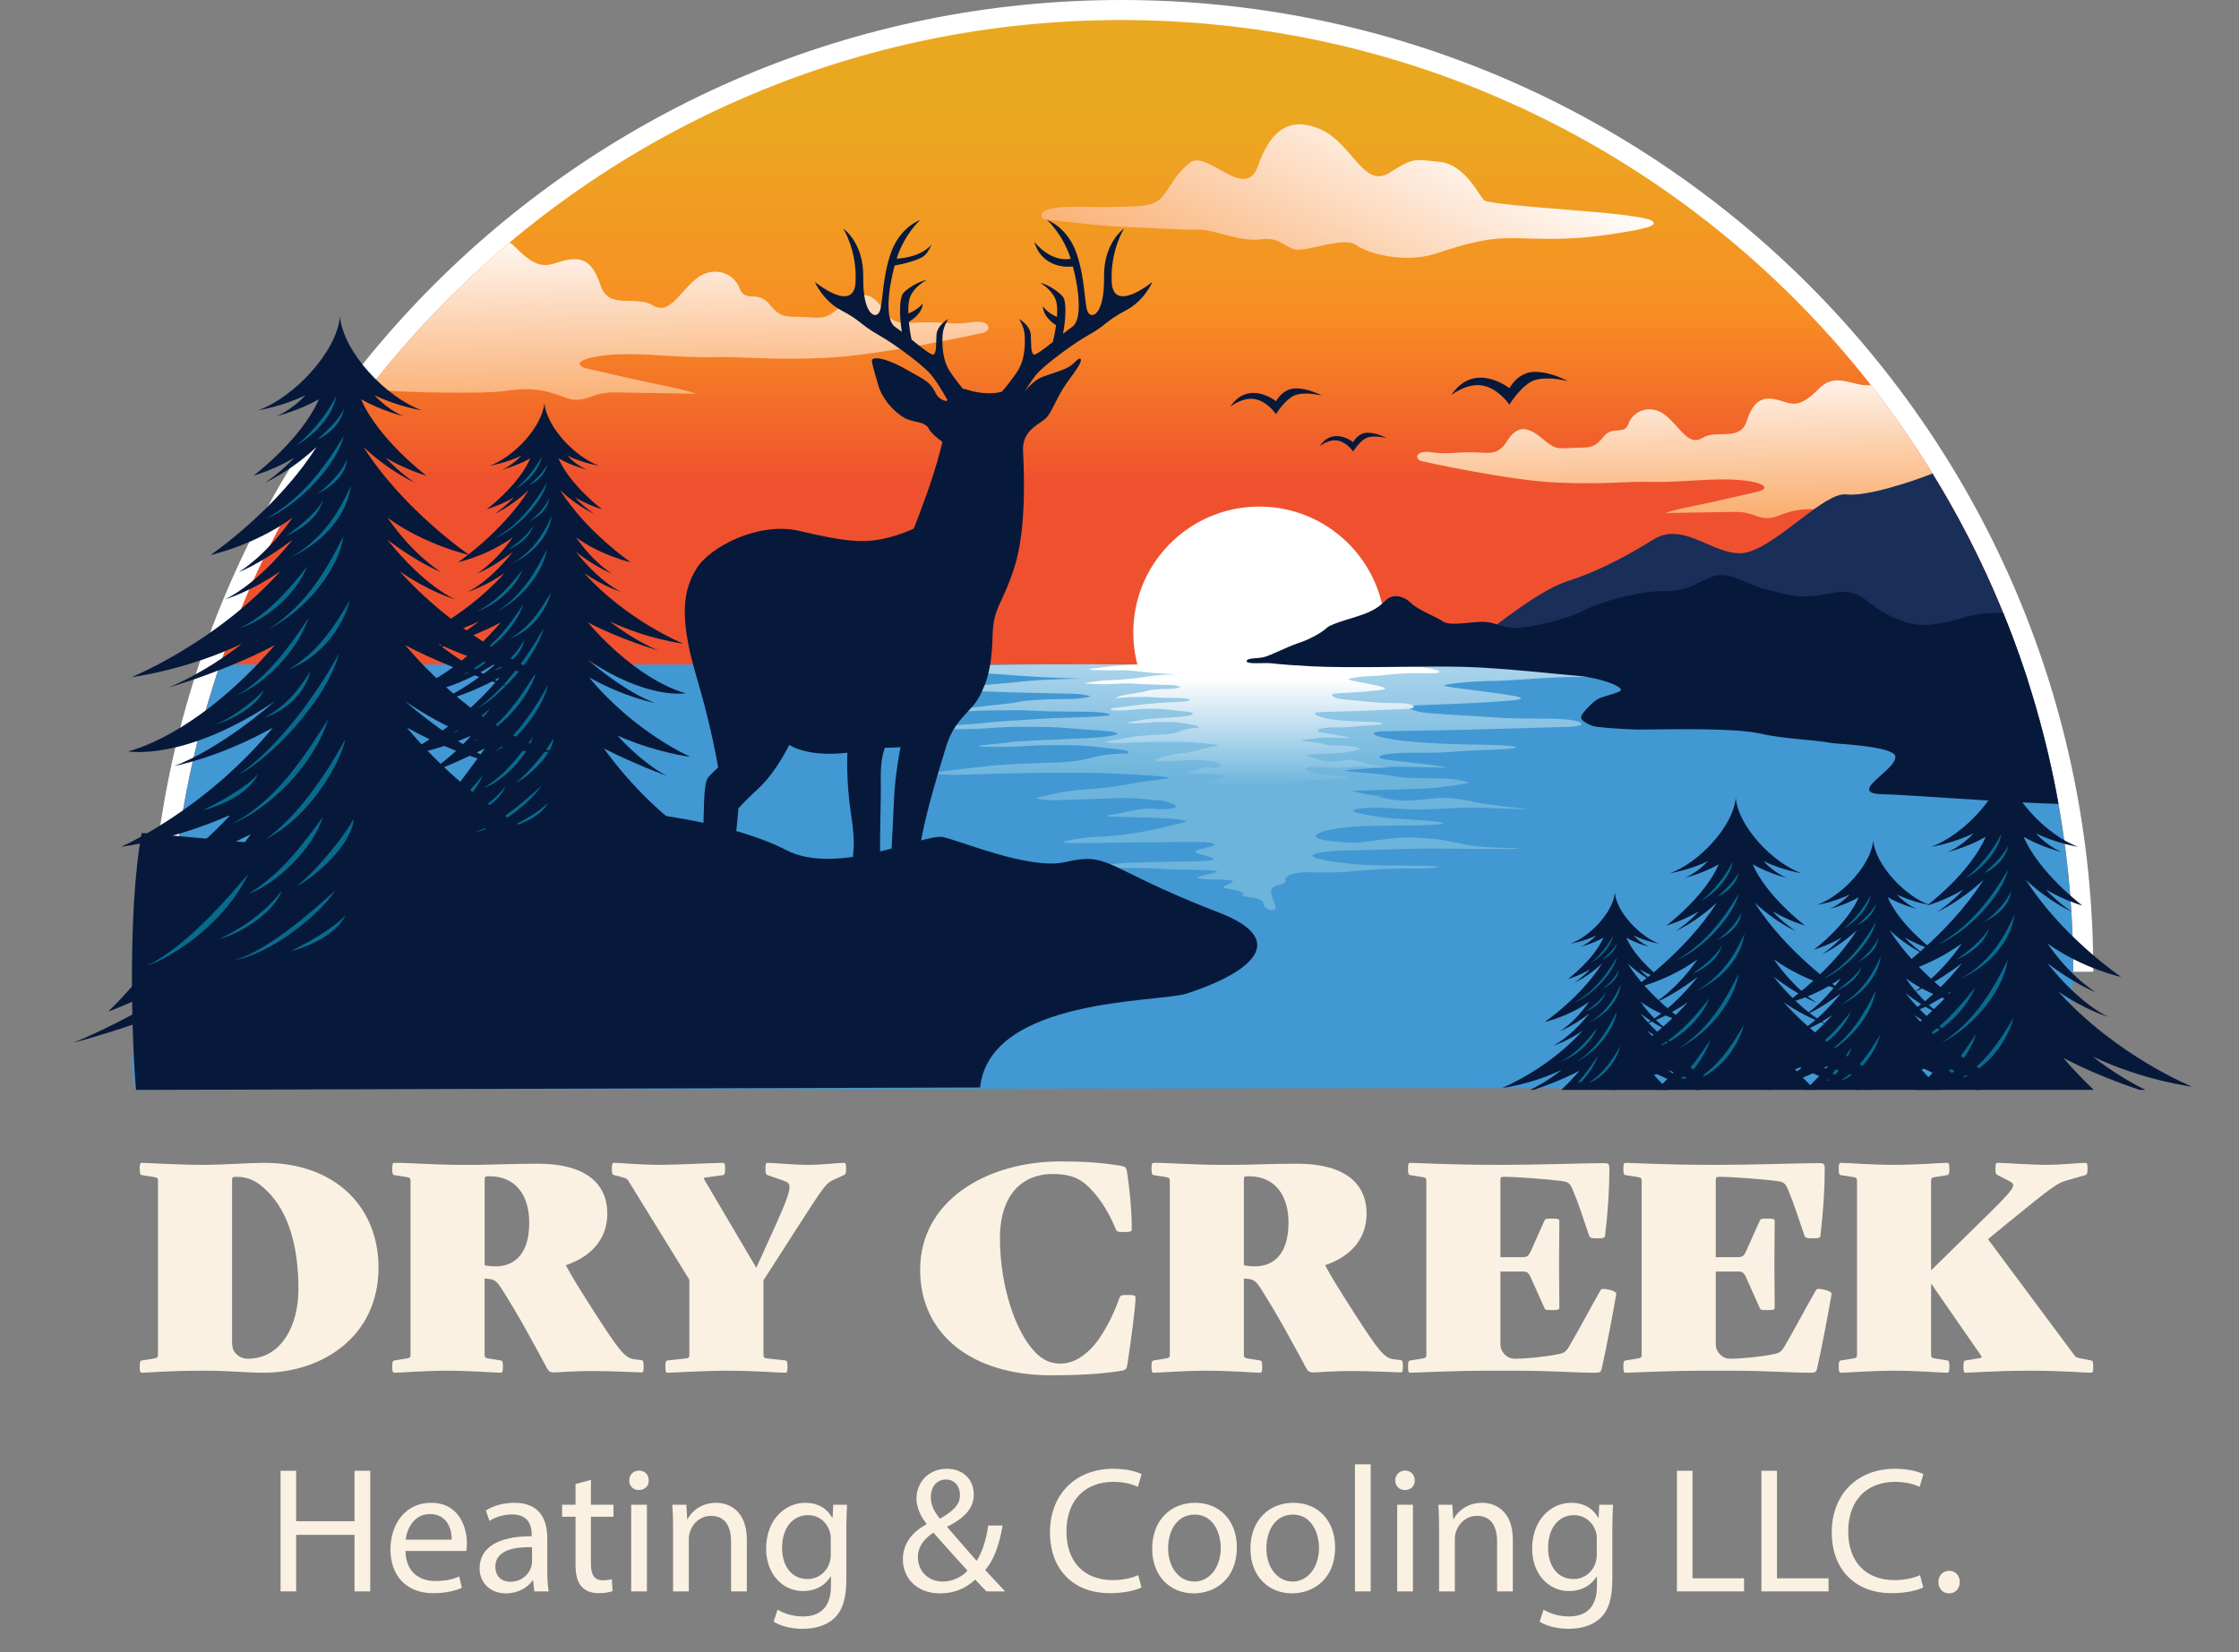 <?xml version="1.0" encoding="UTF-8"?>
<svg id="Layer_1" xmlns="http://www.w3.org/2000/svg" xmlns:xlink="http://www.w3.org/1999/xlink" version="1.1" viewBox="0 0 612 451.659">
  <rect x="0" y="0" width="612" height="451.659" fill="#808080" stroke="none"/>
  <!-- Generator: Adobe Illustrator 29.3.0, SVG Export Plug-In . SVG Version: 2.1.0 Build 146)  -->
  <defs>
    <style>
      .st0, .st1 {
        display: none;
      }

      .st0, .st1, .st2, .st3, .st4, .st5, .st6, .st7, .st8, .st9, .st10, .st11, .st12 {
        fill-rule: evenodd;
      }

      .st0, .st2, .st13 {
        fill: #fff;
      }

      .st1, .st5 {
        fill: #07193b;
      }

      .st3 {
        fill: #192e59;
      }

      .st4 {
        fill: #076b8c;
      }

      .st14 {
        fill: #faf1e2;
      }

      .st6 {
        fill: url(#linear-gradient);
      }

      .st7 {
        fill: url(#linear-gradient1);
      }

      .st8 {
        fill: url(#linear-gradient2);
      }

      .st9 {
        fill: url(#linear-gradient4);
      }

      .st10 {
        fill: url(#linear-gradient5);
      }

      .st11 {
        fill: url(#linear-gradient3);
      }

      .st12 {
        fill: #4298d3;
      }
    </style>
    <linearGradient id="linear-gradient" x1="10747.872" y1="-5444.746" x2="10747.672" y2="-9038.82" gradientTransform="translate(1.27 -121.13) scale(.028 -.028)" gradientUnits="userSpaceOnUse">
      <stop offset="0" stop-color="#eaa821"/>
      <stop offset=".529" stop-color="#f78f23"/>
      <stop offset="1" stop-color="#ef512e"/>
    </linearGradient>
    <linearGradient id="linear-gradient1" x1="6459.384" y1="-6491.108" x2="6503.962" y2="-8579.031" gradientTransform="translate(1.27 -121.13) scale(.028 -.028)" gradientUnits="userSpaceOnUse">
      <stop offset="0" stop-color="#fffefe"/>
      <stop offset="1" stop-color="#f9a057"/>
    </linearGradient>
    <linearGradient id="linear-gradient2" x1="16147.233" y1="-7832.021" x2="16186.808" y2="-9660.482" xlink:href="#linear-gradient1"/>
    <linearGradient id="linear-gradient3" x1="13551.312" y1="-5139.445" x2="12033.149" y2="-8134.189" xlink:href="#linear-gradient1"/>
    <linearGradient id="linear-gradient4" x1="12100.291" y1="-9315.143" x2="12100.693" y2="-11929.304" gradientTransform="translate(1.27 -121.13) scale(.028 -.028)" gradientUnits="userSpaceOnUse">
      <stop offset="0" stop-color="#fff"/>
      <stop offset="1" stop-color="#6cb4dc"/>
    </linearGradient>
    <linearGradient id="linear-gradient5" x1="12100.564" y1="-10955.183" x2="12100.715" y2="-12004.599" xlink:href="#linear-gradient4"/>
  </defs>
  <g>
    <path class="st2" d="M40.829,265.669C40.829,118.944,159.772,0,306.497,0s265.669,118.944,265.669,265.669"/>
    <path class="st6" d="M306.496,5.475C162.794,5.475,46.302,121.969,46.302,265.669h520.389C566.691,121.967,450.197,5.475,306.497,5.475h-.001Z"/>
    <path class="st7" d="M100.722,106.43c10.201,1.019,32.141,1.272,37.179.477,6.222-.982,10.439-.615,16.207,1.654,5.767,2.272,7.041-1.374,13.909-1.276,6.867.098,22.28.369,22.28.369,0,0-1.92-.843-8.77-2.211-6.849-1.368-16.686-3.7-20.796-4.622-4.108-.922-2.856-3.044,5.753-3.785,8.611-.74,18.712.828,28.077.605,9.365-.223,14.692.872,30.424.232,15.729-.641,43.551-6.854,43.551-6.854,2.657-.527,2.396-3.683-2.803-2.944-5.201.737-6.006.118-12.109.03-6.107-.085-9.08,1.601-12.362-3.636-3.284-5.239-6.754-4.575-11.082-.973-4.325,3.599-4.628,3.495-9.814,3.218-5.186-.277-6.825.512-10.022-3.503-3.2-4.014-6.712-.3-8.183-4.391-1.468-4.092-7.131-6.411-11.867-2.613-4.737,3.801-7.268,10.071-11.909,7.258-4.641-2.813-12.022,1.253-14.171-5.291-2.143-6.542-4.869-8.007-9.463-7.053-4.592.953-6.769,3.768-13.79-3.456-.544-.558-1.087-1.012-1.631-1.374-14.25,11.963-27.2,25.419-38.607,40.138h-.001Z"/>
    <circle class="st13" cx="344.205" cy="172.936" r="34.437" transform="translate(-2.553 5.177) rotate(-.859)"/>
    <path class="st12" d="M552.826,181.668c8.983,26.355,13.865,54.608,13.865,84.002,0,21.67-10.687,11.504-15.678,31.631l-513.836.675c-4.992-20.127,9.125-10.637,9.125-32.306,0-29.396,4.881-57.647,13.865-84.002h492.66-.001Z"/>
    <path class="st8" d="M388.774,126.126s23.635,5.28,36.999,5.824c13.364.544,17.889-.385,25.845-.196,7.956.189,16.539-1.144,23.853-.514,7.313.629,8.378,2.431,4.886,3.214-3.491.784-11.846,2.765-17.666,3.927-5.817,1.162-7.45,1.877-7.45,1.877,0,0,13.094-.23,18.928-.313,5.836-.085,6.917,3.014,11.815,1.084,4.901-1.928,8.486-2.239,13.77-1.407,4.139.652,24.532-.04,33.9-.904-6.569-11.731-14.01-22.908-22.253-33.427-4.688.625-9.507-3.88-14.245.996-5.964,6.137-7.814,3.745-11.714,2.934-3.903-.81-6.218.435-8.041,5.995-1.823,5.559-8.096,2.103-12.036,4.494-3.943,2.389-6.096-2.938-10.117-6.167-4.023-3.228-8.837-1.258-10.083,2.219-1.25,3.476-4.234.32-6.951,3.73-2.717,3.412-4.109,2.74-8.515,2.975-4.405.236-4.662.325-8.336-2.734-3.677-3.061-6.624-3.625-9.413.827-2.788,4.449-5.316,3.017-10.503,3.089-5.185.074-5.87.601-10.287-.026-4.416-.627-4.638,2.053-2.38,2.501h-.004Z"/>
    <path class="st11" d="M284.971,59.867s15.479,1.969,23.1,2.2c7.62.23,15.062.845,19.34.706,4.277-.141,11.532,3.431,17.025,2.681,5.495-.749,6.349,1.984,9.51,2.737,3.164.755,13.395-3.67,16.707-1.208,3.315,2.462,13.585,5.075,21.866,2.335,8.284-2.742,13.943-4.351,21.37-4.212,7.427.138,14.672.664,25.471-.925,10.799-1.587,13.531-2.435,12.444-3.639-1.088-1.202-11.586-2.289-21.986-3.093-10.401-.804-22.801-1.829-24.067-2.644-1.265-.816-5.078-9.827-12.237-10.546-7.16-.72-6.893-1.299-13.796,3.017-6.901,4.315-10.155-7.95-18.463-11.771-8.307-3.822-13.904-.31-17.382,9.794-3.478,10.104-13.848-4.501-18.583-.826-4.734,3.676-5.74,7.893-8.425,10.169-2.685,2.278-8.51,1.705-13.544,1.964-5.034.259-20.886-1.415-18.357,3.26h.004Z"/>
    <path class="st9" d="M265.778,182.037c-10.37.614-19.113,1.226-20.121,1.562-1.013.333,5.883.388,12.228.388s7.578-.165,13.466.226c5.888.391,11.622.892,15.454,1.005,3.832.111,8.412.335,8.412.335,0,0-9.575.109-15.238.725-5.662.614-10.824,1.005-14.944,1.226-4.119.223-9.365.279-13.3.503-3.933.224-9.013,1.005-9.013,1.005,0,0,9.527.448,14.382.28,4.855-.169,8.594-.446,14.459-.169,5.865.28,19.317.448,22.24.558,2.924.114,4.332.728,4.332.728,0,0-2.543.779-7.085.725-4.541-.057-11.508.391-13.037.837-1.529.445-12.747,1.337-15.143,1.951-2.396.614-2.541.78-2.541.78,0,0,7.14-.503,12.211-.503s6.314-.108,9.992.114c3.679.223,11.117.278,14.743.278s8.882.783,4.439,1.174c-4.443.389-9.897.334-16.512.725-6.613.391-13.048.781-16.752,1.229-3.704.445-8.777.445-10.127.891-1.35.448.391.895,6.69.725,6.305-.166,7.652-.614,14.175-.614s8.882,0,13.878.448c4.996.448,10.471.615,11.66,1.061,1.189.445.862.612-2.103,1.115-2.964.504-7.676.5-12.51.779-4.825.281-12.399.45-14.485.838-2.084.392-12.986,1.061-5.701,1.228,7.285.169,11.86-.443,15.667-.443s6.876-.057,9.254.054c2.38.112,8.176.737,11.346,1.115,3.167.381,2.093,1.076,2.093,1.076,0,0-5.938.064-9.018.949-3.083.885-6.249,1.388-10.121,1.516-3.878.125-14.486.377-19.873,1.073-5.387.696-17.27,1.705-13.281,2.084,3.99.381,5.402.253,13.553,0,8.15-.252,15.924-.377,22.302-.315,6.38.064,7.784-.064,12.358.19,4.575.253,17.844.82,14.88,1.326-2.964.507-7.187.884-8.552,1.201-1.364.317-5.326.948-8.318,1.327-2.994.378-6.472.439-10.051.946-3.579.507-9.007,1.895-9.007,1.895,0,0,.76.632,5.877.567,5.118-.061,15.866-.629,18.756-.567,2.889.063,7.713.504,9.602.696,1.89.189,6.589,1.864,2.167,2.276-4.423.412-4.281-.757-10.246.539-5.965,1.293-8.713,1.388-5.907,1.546,2.808.158,10.623.22,14.676.443,4.054.22,6.724.695,5.971.98-.755.284-5.627,1.421-5.627,1.421,0,0-6.415,1.581-12.017,2.214-5.603.629-6.921.253-12.071,1.073-5.149.821-5.077,1.138.055,1.138s19.635-.317,21.906-.253,14.09-.315,15.262.315c1.174.631-.25.695-3.333,1.579-3.083.885-.75,1.203,1.665,1.895,2.416.696,2.732,1.201-1.738,1.388-4.47.189-17.407.192-21.426.57-4.015.379-9.662.823-5.691,1.138,3.97.314,11.906.001,16.305.381,4.395.375,5.574.125,10.131.314,4.557.19,7.222.19,3.322,1.076-3.9.885-4.268,1.071-2.349,1.388,1.918.317,10.238-.126,8.237,1.01-1.999,1.138-3.625,1.201-.843,1.705,2.782.507,4.072.759,3.863,1.643-.207.885,5.424.378,5.681,2.4.257,2.022,3.601,2.275,3.282.885-.317-1.39-2.009-4.295-.803-5.306,1.206-1.013,3.944-.695,3.451-1.959-.493-1.263,2.558-2.273,6.27-2.21,3.713.063,6.627.254,13.067-.317,6.438-.568,10.704-.76,16.47-.696,5.765.067,8.686-.629,2.292-.759-6.394-.125-15.79.065-20.452-.567-4.661-.632-4.599-.378-8.734-1.388-4.133-1.013.986-1.959,5.87-2.148,4.884-.189,8.987-.189,18.361-.506,9.371-.315,26.963.317,30.161-.063,3.197-.381-7.127.252-14.438-1.202-7.311-1.452-5.198-1.201-12.514-1.766-7.318-.571-14.405,1.64-18.996,1.326-4.59-.318-10.041-.823-8.893-2.084,1.15-1.266,7.639-2.526,17.079-2.526s20.673-.254,17.024-.949c-3.649-.696-14.789-.951-17.383-1.516-2.595-.568-5.1-.759-6.491-1.452-1.391-.695,3.976-1.454,12.142-.759,8.166.693,15.873-.634,23.553-.253,7.68.379,11.992.379,11.992.379,0,0-7.581-.823-11.609-1.388-4.028-.571-8.074-2.084-13.705-1.58-5.631.506-8.376,1.074-13.109.125-4.734-.948-9.935-2.146-9.935-2.146,0,0,15.074-.506,19.768-.632,4.693-.125,12.382-1.516,12.382-1.516,0,0-1.286-1.135-8.091-1.265-6.802-.125-9.018.064-13.311-.757-4.293-.824-17.106-1.199-10.435-1.641,6.673-.443,7.815-.824,14.813-.76,6.997.064,14.077.507,8.771-.253-5.304-.759-11.17-1.263-14.569-1.768-3.402-.506-1.874-1.894,8.407-1.83,10.282.061,8.129-.382,20.548-.824,12.419-.443,5.502-1.265-1.398-1.358-6.898-.094-14.83-.222-22.622-1.076-7.792-.853-10.614-2.43-5.725-2.589,4.891-.159,12.578-.192,22.787-.443,10.209-.253,20.909-.601,27.638-.79,6.731-.19,4.095-1.83-1.306-2.116-5.402-.286-12.009,0-17.645-.411-5.635-.411-15.09-.916-18.962-1.235-3.871-.314-8.248-1.985-2.133-2.174,6.117-.192,15.057-.568,20.516-.949,5.458-.379,11.545-.695,1.988-2.084-9.557-1.388-17.294-2.021-15.754-2.462,1.54-.443,7.352-1.077,13.084-1.14,5.729-.061,10.228-.679,18.368-.993,8.136-.315,25.772.502,19.242-1.14-5.975-1.499-16.161-1.765-30.485-2.204-25.285-.776-58.243-.239-71.372-.178-31.892.149-65.965-.314-78.073.401l.003-.009Z"/>
    <path class="st5" d="M333.223,249.513c-4.898-1.887-10.438-4.152-15.898-6.653-15.653-7.176-16.305-9.459-26.089-7.176-9.783,2.283-28.697-5.87-33.587-6.849-4.894-.979-28.606,10.874-42.721,3.588-14.114-7.285-36.524-10.108-45.001-10.76-8.48-.652-21.524-8.155-32.936-2.283-11.416,5.871-35.547,11.416-42.393,12.393-6.85.978-52.286-4.031-55.871-4.031-4.028,22.048-2.559,58.942-1.549,70.234l230.719-.656c2.661-24.695,48.936-23.205,56.535-25.696,18.161-5.952,27.936-14.732,8.795-22.108l-.003-.003Z"/>
    <path class="st5" d="M148.803,110.187c-.594,6.572-8.501,14.836-14.921,17.136,0,0,4.345-.674,8.615-2.742-2.704,2.889-5.338,3.832-5.338,3.832,0,0,4.067-.979,7.795-3.115-3.144,7.332-11.919,13.946-11.919,13.946,0,0,3.65-1.027,7.416-3.26-2.727,2.931-5.294,4.52-5.294,4.52,0,0,4.428-1.894,9.347-6.472-7.312,11.526-19.314,19.687-19.314,19.687,0,0,7.937-1.729,14.939-6.795-4.885,7.048-9.791,9.914-9.791,9.914,0,0,4.048-1.523,9.827-5.929-6.916,8.675-12.402,10.918-12.402,10.918,0,0,4.73-1.37,10.159-5.151-11.762,13.095-27.122,19.309-27.122,19.309,0,0,9.796-1.196,20.131-6.101-6.999,5.496-13.334,7.973-13.334,7.973,0,0,10.293-2.94,19.317-7.704-14.551,16.835-26.775,19.367-26.775,19.367,0,0,10.348,1.934,26.829-9.162-11.222,9.597-18.446,11.845-18.446,11.845,0,0,8.167-1.475,18.074-7.025-12.531,15.162-27.709,21.744-27.709,21.744,0,0,9.178-1.07,19.965-5.821-7.893,8.517-13.631,11.062-13.631,11.062,0,0,8.497-3.052,17.326-7.541-19.661,27.021-26.038,32.355-26.038,32.355,0,0,1.421-.217,19.726-8.767-14.428,9.934-26.064,14.448-26.064,14.448,0,0,17.473-4.376,35.233-13.489-8.055,6.862-15.984,12.282-23.875,16.666,17.257-4.842,30.106-11.664,37.27-16.065,7.163,4.399,20.012,11.222,37.27,16.065-7.892-4.383-15.822-9.804-23.875-16.666,17.76,9.111,35.233,13.489,35.233,13.489,0,0-11.636-4.514-26.064-14.448,18.305,8.55,35.831,9.772,35.831,9.772,0,0-22.48-6.34-42.142-33.361,8.829,4.489,17.325,7.541,17.325,7.541,0,0-5.736-2.545-13.629-11.062,10.787,4.751,19.965,5.821,19.965,5.821,0,0-15.179-6.58-27.709-21.744,9.907,5.55,18.072,7.025,18.072,7.025,0,0-7.224-2.248-18.445-11.845,16.48,11.097,26.829,9.162,26.829,9.162,0,0-12.223-2.532-26.777-19.367,9.026,4.764,19.317,7.704,19.317,7.704,0,0-6.334-2.477-13.334-7.973,10.337,4.905,20.131,6.101,20.131,6.101,0,0-15.359-6.215-27.121-19.309,5.429,3.781,10.159,5.151,10.159,5.151,0,0-5.486-2.244-12.402-10.918,5.777,4.405,9.827,5.929,9.827,5.929,0,0-4.908-2.866-9.793-9.914,7.002,5.066,14.941,6.795,14.941,6.795,0,0-12.002-8.162-19.314-19.687,4.919,4.578,9.345,6.472,9.345,6.472,0,0-2.568-1.589-5.294-4.52,3.767,2.232,7.417,3.26,7.417,3.26,0,0-8.775-6.613-11.92-13.946,3.73,2.136,7.796,3.115,7.796,3.115,0,0-2.634-.943-5.34-3.832,4.268,2.069,8.615,2.742,8.615,2.742-6.418-2.3-14.326-10.564-14.919-17.136h.006Z"/>
    <path class="st4" d="M144.662,132.682c1.969-1.904,3.365-2.955,4.877-5.587-.594,2.687-2.681,4.54-4.877,5.587ZM140.846,133.714c2.637-2.083,5.435-5.425,7.284-8.987-.742,3.94-4.302,7.318-7.284,8.987ZM144.593,142.556c1.796-1.149,4.473-3.835,5.5-6.292-.264,3.299-3.719,5.519-5.5,6.292ZM138.972,150.252c2.187-1.607,5.348-3.961,6.714-6.502-.858,3.258-4.202,5.382-6.714,6.502ZM139.791,154.148c5.033-2.809,8.471-7.272,11.023-13.138-.727,5.183-4.537,10.113-11.023,13.138ZM130.239,167.156c4.794-2.089,8.919-6.688,12.586-11.364-1.964,4.96-7.299,9.74-12.586,11.364ZM135.84,167.202c7.316-4.698,11.048-11.863,13.599-16.956-.705,5.237-5.844,12.944-13.599,16.956ZM129.999,179.313c5.284-2.97,9.597-8.856,13.055-14.093-1.512,4.71-6.617,11.299-13.055,14.093ZM139.479,174.568c4.97-2.964,7.941-7.177,11.143-12.64-1.356,5.139-5.419,10.465-11.143,12.64ZM126.131,184.602c2.241-.806,6.709-3.866,8.814-6.28-1.354,3.274-6.752,5.797-8.814,6.28ZM134.95,183.43c3.427-1.894,5.706-4.17,8.437-8.461-.836,3.598-4.054,6.955-8.437,8.461ZM130.287,193.754c5.081-3.325,12.447-11.389,18.314-22.047-2.217,8.567-12.875,19.492-18.314,22.047ZM123.822,200.266c2.657-1.316,7.954-4.196,10.057-6.609-1.938,4.068-7.998,6.128-10.057,6.609ZM128.964,202.794c8.346-4.221,13.628-12.834,17.656-19.073-2.273,7.581-10.169,16.151-17.656,19.073ZM135.297,205.513c5.588-3.99,10.867-11.495,14.483-18.253-.713,3.873-6.15,14.06-14.483,18.253ZM132.178,215.448c5.999-3.633,10.135-9.33,13.499-13.97-1.455,5.263-8.371,12.323-13.499,13.97ZM113.59,228.631c7.654-3.811,15.016-12.751,18.52-16.769-4.241,8.838-13.584,15.113-18.52,16.769ZM140.998,214.047c4.05-3.36,8.439-8.901,10.324-12.217-.477,5.22-8.01,11.191-10.324,12.217ZM135.235,147.154c5.101-2.91,9.428-7.082,14.267-15.182-1.178,4.994-7.832,12.491-14.267,15.182ZM126.738,223.773c3.571-1.64,8.338-4.712,11.408-8.793-1.124,3.527-6.916,7.609-11.408,8.793ZM129.5,227.624c5.892-1.655,13.747-8.469,18.458-12.747-2.688,4.217-11.492,11.526-18.458,12.747ZM139.779,225.986c2.657-1.316,7.954-4.196,10.057-6.609-1.938,4.068-7.998,6.128-10.057,6.609Z"/>
    <path class="st5" d="M92.927,86.492c-.891,9.854-12.743,22.24-22.366,25.688,0,0,6.513-1.009,12.913-4.109-4.054,4.331-8.003,5.743-8.003,5.743,0,0,6.097-1.465,11.686-4.669-4.715,10.992-17.869,20.907-17.869,20.907,0,0,5.472-1.54,11.119-4.885-4.087,4.393-7.936,6.775-7.936,6.775,0,0,6.636-2.84,14.012-9.703-10.962,17.278-28.955,29.512-28.955,29.512,0,0,11.899-2.593,22.396-10.186-7.323,10.566-14.679,14.86-14.679,14.86,0,0,6.072-2.283,14.732-8.888-10.368,13.004-18.591,16.367-18.591,16.367,0,0,7.09-2.053,15.228-7.721-17.632,19.628-40.656,28.945-40.656,28.945,0,0,14.682-1.792,30.179-9.144-10.493,8.238-19.988,11.95-19.988,11.95,0,0,15.428-4.406,28.958-11.548-21.814,25.237-40.136,29.032-40.136,29.032,0,0,15.513,2.901,40.217-13.733-16.821,14.385-27.651,17.754-27.651,17.754,0,0,12.242-2.211,27.092-10.532-18.784,22.732-41.539,32.597-41.539,32.597,0,0,13.759-1.604,29.928-8.729-11.83,12.767-20.431,16.582-20.431,16.582,0,0,12.737-4.574,25.974-11.305-29.474,40.507-39.032,48.504-39.032,48.504,0,0,2.13-.327,29.57-13.142-21.629,14.891-39.071,21.66-39.071,21.66,0,0,26.193-6.56,52.816-20.218-12.075,10.284-23.962,18.411-35.791,24.982,25.872-7.261,45.132-17.486,55.871-24.083,10.739,6.596,29.999,16.821,55.871,24.083-11.829-6.572-23.716-14.698-35.791-24.982,26.625,13.658,52.816,20.218,52.816,20.218,0,0-17.442-6.768-39.071-21.66,27.44,12.815,53.714,14.648,53.714,14.648,0,0-33.702-9.503-63.175-50.01,13.237,6.729,25.974,11.305,25.974,11.305,0,0-8.599-3.815-20.431-16.582,16.171,7.123,29.928,8.729,29.928,8.729,0,0-22.754-9.865-41.539-32.597,14.85,8.321,27.092,10.532,27.092,10.532,0,0-10.83-3.369-27.651-17.754,24.704,16.634,40.217,13.733,40.217,13.733,0,0-18.322-3.795-40.136-29.032,13.53,7.141,28.958,11.548,28.958,11.548,0,0-9.494-3.713-19.988-11.95,15.496,7.352,30.179,9.143,30.179,9.143,0,0-23.024-9.315-40.658-28.945,8.139,5.668,15.229,7.721,15.229,7.721,0,0-8.223-3.363-18.591-16.367,8.662,6.603,14.732,8.888,14.732,8.888,0,0-7.356-4.294-14.679-14.86,10.498,7.593,22.396,10.186,22.396,10.186,0,0-17.993-12.234-28.955-29.512,7.374,6.863,14.011,9.703,14.011,9.703,0,0-3.848-2.381-7.936-6.775,5.647,3.345,11.119,4.885,11.119,4.885,0,0-13.155-9.915-17.869-20.907,5.59,3.204,11.685,4.669,11.685,4.669,0,0-3.947-1.411-8.002-5.743,6.4,3.102,12.913,4.109,12.913,4.109-9.622-3.449-21.478-15.835-22.366-25.688h.004Z"/>
    <path class="st4" d="M86.722,120.215c2.954-2.856,5.044-4.43,7.311-8.376-.89,4.03-4.017,6.806-7.311,8.376ZM81.003,121.761c3.952-3.123,8.146-8.133,10.92-13.474-1.113,5.908-6.452,10.971-10.92,13.474ZM86.618,135.015c2.693-1.722,6.707-5.749,8.245-9.431-.396,4.945-5.573,8.274-8.245,9.431ZM78.191,146.55c3.281-2.408,8.018-5.941,10.067-9.747-1.286,4.882-6.3,8.068-10.067,9.747ZM79.422,152.393c7.544-4.212,12.699-10.903,16.525-19.694-1.091,7.769-6.802,15.158-16.525,19.694ZM65.102,171.892c7.187-3.132,13.369-10.027,18.868-17.035-2.946,7.436-10.944,14.601-18.868,17.035ZM73.498,171.96c10.967-7.042,16.561-17.785,20.386-25.418-1.057,7.852-8.761,19.405-20.386,25.418ZM64.742,190.118c7.92-4.453,14.385-13.277,19.57-21.129-2.268,7.062-9.922,16.937-19.57,21.129ZM78.954,183.002c7.45-4.443,11.903-10.759,16.701-18.948-2.035,7.703-8.125,15.685-16.701,18.948ZM58.945,198.045c3.359-1.209,10.059-5.797,13.21-9.413-2.03,4.906-10.122,8.692-13.21,9.413ZM72.165,196.289c5.137-2.839,8.554-6.253,12.646-12.683-1.25,5.392-6.077,10.428-12.646,12.683ZM65.174,211.765c7.616-4.983,18.659-17.069,27.453-33.05-3.323,12.842-19.299,29.221-27.453,33.05ZM55.481,221.53c3.984-1.975,11.924-6.293,15.076-9.908-2.904,6.097-11.987,9.185-15.076,9.908ZM63.191,225.318c12.51-6.33,20.427-19.236,26.467-28.59-3.407,11.363-15.245,24.212-26.467,28.59ZM72.682,229.393c8.376-5.981,16.291-17.23,21.711-27.361-1.069,5.807-9.217,21.078-21.711,27.361ZM68.007,244.288c8.99-5.448,15.192-13.989,20.235-20.943-2.183,7.89-12.548,18.476-20.235,20.943ZM40.142,264.049c11.475-5.712,22.511-19.114,27.763-25.139-6.361,13.248-20.363,22.655-27.763,25.139ZM81.23,242.187c6.072-5.037,12.649-13.342,15.475-18.315-.716,7.826-12.005,16.775-15.475,18.315ZM72.59,141.911c7.649-4.362,14.134-10.618,21.389-22.76-1.765,7.487-11.741,18.726-21.389,22.76ZM59.854,256.767c5.351-2.46,12.498-7.063,17.101-13.179-1.684,5.286-10.368,11.406-17.101,13.179ZM63.993,262.541c8.834-2.484,20.607-12.696,27.668-19.11-4.028,6.323-17.227,17.278-27.668,19.11ZM79.402,260.084c3.984-1.974,11.924-6.292,15.076-9.908-2.906,6.098-11.988,9.185-15.076,9.908Z"/>
    <path class="st10" d="M307.316,181.855c-4.926.441-9.08.88-9.561,1.12-.48.239,2.796.279,5.811.279s3.602-.118,6.4.162,5.523.639,7.343.719c1.82.08,3.996.24,3.996.24,0,0-4.55.078-7.239.52-2.691.439-5.144.719-7.1.878-1.958.159-4.45.199-6.322.359-1.868.161-4.283.72-4.283.72,0,0,4.527.32,6.835.2,2.308-.121,4.084-.32,6.87-.121,2.788.2,9.179.32,10.569.399,1.388.081,2.059.521,2.059.521,0,0-1.209.558-3.368.519-2.157-.04-5.468.28-6.195.6-.728.318-6.057.959-7.195,1.397-1.138.439-1.208.558-1.208.558,0,0,3.393-.359,5.803-.359s3.001-.078,4.749.081c1.746.159,5.281.199,7.005.199s4.22.561,2.109.841c-2.11.278-4.702.239-7.845.519-3.143.281-6.202.561-7.961.881-1.76.318-4.17.318-4.813.638-.641.321.186.641,3.18.519,2.995-.118,3.636-.439,6.735-.439s4.22,0,6.594.321c2.373.32,4.975.441,5.54.759.566.32.411.44-.999.8-1.408.361-3.649.358-5.945.558-2.293.2-5.892.321-6.883.6-.992.28-6.171.76-2.71.88,3.463.121,5.637-.318,7.446-.318s3.268-.04,4.398.04c1.131.08,3.883.529,5.391.799,1.503.273.995.77.995.77,0,0-2.82.045-4.285.679-1.464.635-2.97.996-4.81,1.088-1.841.089-6.883.269-9.442.767s-8.207,1.223-6.312,1.493c1.895.273,2.568.18,6.44,0,3.872-.18,7.566-.27,10.597-.226,3.032.045,3.7-.045,5.874.136,2.173.18,8.479.588,7.069.951-1.408.362-3.416.632-4.062.86-.649.227-2.531.679-3.953.952-1.421.27-3.075.315-4.776.678-1.699.362-4.28,1.357-4.28,1.357,0,0,.361.453,2.793.406,2.431-.044,7.538-.45,8.912-.406,1.373.045,3.666.361,4.563.499.899.135,3.132,1.336,1.03,1.63-2.102.296-2.033-.543-4.868.386-2.835.926-4.139.995-2.806,1.108,1.333.114,5.047.158,6.974.317,1.925.158,3.196.499,2.838.702-.359.205-2.674,1.019-2.674,1.019,0,0-3.049,1.135-5.711,1.586-2.663.452-3.289.182-5.736.769-2.447.588-2.413.816.026.816s9.33-.227,10.41-.182c1.08.045,6.695-.224,7.252.226.558.452-.119.499-1.583,1.132-1.464.634-.357.861.791,1.357,1.15.499,1.299.86-.826.996-2.124.135-8.272.136-10.181.408-1.908.271-4.591.588-2.704.814,1.886.226,5.657.001,7.747.273,2.089.27,2.649.089,4.814.226,2.165.135,3.433.135,1.579.77-1.854.634-2.029.767-1.117.995.912.227,4.864-.089,3.913.725s-1.722.86-.401,1.222c1.321.364,1.935.543,1.836,1.177-.098.635,2.577.271,2.7,1.719.122,1.448,1.709,1.63,1.559.635-.151-.996-.955-3.078-.382-3.802.574-.726,1.874-.497,1.64-1.402-.234-.905,1.216-1.628,2.98-1.581,1.763.044,3.149.18,6.209-.229,3.061-.406,5.087-.543,7.825-.497,2.741.047,4.128-.452,1.09-.543-3.038-.09-7.502.045-9.718-.408-2.215-.452-2.185-.27-4.149-.995-1.965-.726.469-1.404,2.789-1.539,2.32-.135,4.27-.135,8.724-.362,4.453-.226,12.812.227,14.331-.044,1.519-.274-3.386.18-6.859-.861-3.476-1.042-2.47-.861-5.948-1.267-3.477-.409-6.844,1.177-9.026.952-2.18-.227-4.771-.59-4.224-1.493.546-.907,3.629-1.809,8.115-1.809s9.824-.182,8.091-.681c-1.733-.499-7.026-.681-8.261-1.087-1.233-.406-2.423-.543-3.085-1.042-.661-.496,1.89-1.04,5.77-.543,3.879.497,7.542-.453,11.192-.18,3.65.271,5.699.271,5.699.271,0,0-3.602-.588-5.517-.996-1.914-.408-3.836-1.492-6.511-1.132-2.676.362-3.98.77-6.231.089-2.249-.678-4.72-1.536-4.72-1.536,0,0,7.163-.362,9.394-.453,2.229-.089,5.884-1.087,5.884-1.087,0,0-.612-.813-3.844-.905-3.234-.089-4.287.045-6.327-.543-2.039-.59-8.129-.86-4.958-1.176,3.171-.318,3.714-.59,7.038-.544,3.326.045,6.69.362,4.169-.182-2.521-.543-5.308-.905-6.924-1.266-1.614-.364-.891-1.357,3.996-1.311,4.885.044,3.861-.273,9.763-.59,5.901-.318,2.614-.905-.665-.973-3.279-.068-7.048-.161-10.751-.772-3.703-.611-5.043-1.741-2.72-1.854,2.323-.114,5.976-.136,10.829-.317,4.851-.182,9.934-.431,13.133-.566,3.198-.136,1.945-1.311-.621-1.515-2.568-.206-5.708,0-8.386-.296-2.677-.294-7.17-.656-9.01-.884-1.839-.226-3.917-1.421-1.013-1.557,2.907-.136,7.154-.406,9.749-.679,2.593-.271,5.486-.497.945-1.493-4.541-.995-8.219-1.446-7.485-1.763.733-.317,3.494-.772,6.218-.816,2.722-.044,4.859-.486,8.729-.712,3.865-.226,12.247.359,9.142-.816-2.838-1.076-7.679-1.266-14.485-1.579-12.015-.556-27.676-.17-33.915-.126-15.154.107-31.345-.226-37.1.286v-.01Z"/>
    <path class="st3" d="M389.841,175.461s9.625,2.526,14.843-1.348c5.219-3.878,16.306-12.815,23.647-15.172,7.338-2.357,14.678-5.902,23.648-11.464,8.967-5.56,17.696,6.182,26.338,3.315,8.643-2.866,20.599-16.295,26.307-15.621,5.708.675,18.46-3.704,23.188-5.557l.405-.158c10.836,17.599,19.627,36.59,26.064,56.634-13.385.331-25.765.298-27.772-.517-4.564-1.854-136.665-10.111-136.665-10.111h-.001Z"/>
    <path class="st5" d="M547.557,167.608c-3.46-.109-6.832.117-9.644.924-10.937,3.14-14.58,3.14-21.569-.314-6.984-3.454-7.592-7.849-16.403-5.966-8.808,1.884-12.149,0-17.616-1.256-5.468-1.256-9.722-5.336-14.885-3.137-5.161,2.197-6.38,3.765-13.059,3.765s-16.706,2.826-21.568,5.338c-4.859,2.512-14.806,4.709-18.671,4.709s-4.722-1.331-8.011-1.627c-3.289-.296-9.585,1.331-11.731-.148-2.144-1.478-6.58-2.958-8.727-5.027-2.144-2.07-5.007-2.515-6.722-.888-1.716,1.627-2.717,2.512-5.578,3.697-2.863,1.185-9.3,2.661-10.729,3.993-1.431,1.329-4.578,3.105-7.727,4.139-3.147,1.034-7.582,3.402-9.44,3.844-1.86.443-4.433.148-4.72,1.036s3.717.591,5.578.591,1.144.298,12.16.888c11.016.591,30.902-.149,41.631.148,10.728.297,26.179,2.07,31.615,2.514,5.436.445,12.873,3.105,11.015,4.139-1.86,1.037-5.006,1.331-6.58,2.514-1.574,1.184-4.146,3.842-4.004,4.732.142.889,1.859,1.773,3.004,2.218,1.147.443,9.297,1.036,13.591,1.036s24.748-.594,32.044,1.034c7.295,1.627,14.308,1.631,20.028,2.663,1.169.21,17.065.844,17.24,3.689.242,3.915-14.34,10.334-2.609,10.311,3.282-.004,33.965,2.299,47.191,2.627-3.228-18.111-8.335-35.572-15.1-52.184h-.002Z"/>
    <path class="st5" d="M547.956,208.432c-.799,8.858-11.454,19.991-20.104,23.091,0,0,5.854-.908,11.604-3.693-3.643,3.89-7.193,5.162-7.193,5.162,0,0,5.482-1.317,10.503-4.197-4.234,9.88-16.059,18.791-16.059,18.791,0,0,4.919-1.385,9.993-4.388-3.674,3.944-7.133,6.086-7.133,6.086,0,0,5.962-2.552,12.592-8.723-9.85,15.53-26.027,26.53-26.027,26.53,0,0,10.698-2.33,20.133-9.155-6.584,9.496-13.197,13.355-13.197,13.355,0,0,5.459-2.053,13.244-7.984-9.317,11.687-16.708,14.706-16.708,14.706,0,0,6.371-1.843,13.688-6.937-15.85,17.642-36.546,26.018-36.546,26.018,0,0,13.199-1.614,27.128-8.223-5.671,4.455-11.016,7.433-14.38,9.102h1.58c5.142-1.732,13.328-4.763,20.857-8.741-2.859,3.308-5.648,6.204-8.332,8.741h48.707c-2.684-2.538-5.478-5.434-8.336-8.741,7.535,3.977,15.719,7.008,20.86,8.741h1.579c-3.363-1.67-8.706-4.648-14.375-9.102,13.931,6.607,27.129,8.223,27.129,8.223,0,0-20.698-8.376-36.548-26.018,7.316,5.094,13.689,6.937,13.689,6.937,0,0-7.389-3.019-16.71-14.706,7.785,5.931,13.241,7.984,13.241,7.984,0,0-6.61-3.858-13.193-13.355,9.435,6.825,20.13,9.155,20.13,9.155,0,0-16.171-10.999-26.022-26.53,6.626,6.171,12.591,8.723,12.591,8.723,0,0-3.464-2.14-7.133-6.086,5.075,3.002,9.992,4.388,9.992,4.388,0,0-11.822-8.912-16.06-18.791,5.027,2.88,10.502,4.197,10.502,4.197,0,0-3.547-1.272-7.191-5.162,5.75,2.785,11.606,3.693,11.606,3.693-8.65-3.1-19.302-14.233-20.102-23.091h.002Z"/>
    <path class="st4" d="M542.377,238.745c2.654-2.565,4.534-3.981,6.572-7.527-.8,3.62-3.613,6.117-6.572,7.527ZM537.236,240.135c3.554-2.806,7.323-7.309,9.816-12.109-1,5.308-5.8,9.858-9.816,12.109ZM542.283,252.048c2.421-1.549,6.03-5.166,7.411-8.477-.355,4.445-5.009,7.436-7.411,8.477ZM534.709,262.418c2.948-2.165,7.207-5.34,9.048-8.763-1.157,4.388-5.662,7.251-9.048,8.763ZM535.816,267.669c6.779-3.788,11.413-9.8,14.851-17.703-.98,6.984-6.114,13.625-14.851,17.703ZM522.943,285.195c6.461-2.816,12.017-9.013,16.96-15.313-2.649,6.684-9.837,13.126-16.96,15.313ZM530.489,285.256c9.857-6.33,14.885-15.985,18.325-22.847-.951,7.058-7.876,17.442-18.325,22.847ZM531.21,294.489c3.385-3.672,6.376-7.926,9.001-11.903-1.162,3.618-3.895,8.056-7.639,11.903h-1.363ZM536.501,294.489c6.042-3.947,9.837-9.394,13.908-16.34-1.697,6.43-6.538,13.077-13.396,16.34h-.512ZM529.677,258.246c6.873-3.92,12.703-9.544,19.222-20.458-1.584,6.729-10.553,16.832-19.222,20.458Z"/>
    <path class="st5" d="M512.025,229.804c-.608,6.744-8.72,15.219-15.306,17.579,0,0,4.456-.692,8.835-2.812-2.774,2.963-5.476,3.93-5.476,3.93,0,0,4.173-1.005,7.997-3.196-3.224,7.521-12.225,14.306-12.225,14.306,0,0,3.746-1.057,7.608-3.342-2.796,3.004-5.431,4.632-5.431,4.632,0,0,4.538-1.942,9.587-6.64-7.5,11.823-19.814,20.198-19.814,20.198,0,0,8.145-1.775,15.327-6.971-5.013,7.23-10.047,10.168-10.047,10.168,0,0,4.156-1.563,10.083-6.08-7.093,8.899-12.72,11.198-12.72,11.198,0,0,4.85-1.404,10.419-5.283-12.066,13.432-27.823,19.809-27.823,19.809,0,0,10.049-1.229,20.654-6.26-4.317,3.392-8.388,5.659-10.948,6.93h1.203c3.915-1.319,10.147-3.628,15.88-6.654-2.175,2.518-4.3,4.723-6.344,6.654h37.083c-2.043-1.931-4.169-4.136-6.347-6.654,5.736,3.028,11.967,5.335,15.881,6.654h1.202c-2.559-1.272-6.626-3.539-10.944-6.93,10.604,5.031,20.654,6.26,20.654,6.26,0,0-15.759-6.378-27.826-19.809,5.571,3.878,10.422,5.283,10.422,5.283,0,0-5.625-2.299-12.721-11.198,5.927,4.516,10.08,6.08,10.08,6.08,0,0-5.033-2.938-10.044-10.168,7.184,5.196,15.327,6.971,15.327,6.971,0,0-12.312-8.375-19.812-20.198,5.044,4.698,9.585,6.64,9.585,6.64,0,0-2.637-1.628-5.432-4.632,3.865,2.285,7.608,3.342,7.608,3.342,0,0-9-6.785-12.227-14.306,3.828,2.191,7.995,3.196,7.995,3.196,0,0-2.7-.969-5.475-3.93,4.378,2.12,8.837,2.812,8.837,2.812-6.584-2.36-14.695-10.836-15.303-17.579h-.003Z"/>
    <path class="st4" d="M507.778,252.882c2.021-1.954,3.451-3.032,5.003-5.732-.61,2.757-2.751,4.658-5.003,5.732ZM503.865,253.941c2.704-2.137,5.574-5.566,7.473-9.219-.762,4.041-4.416,7.505-7.473,9.219ZM507.707,263.01c1.843-1.181,4.591-3.934,5.644-6.454-.271,3.385-3.814,5.661-5.644,6.454ZM501.941,270.903c2.244-1.647,5.488-4.064,6.889-6.67-.881,3.342-4.31,5.522-6.889,6.67ZM502.783,274.902c5.162-2.883,8.689-7.461,11.308-13.479-.746,5.318-4.653,10.374-11.308,13.479ZM492.983,288.245c4.919-2.144,9.148-6.862,12.912-11.659-2.016,5.088-7.49,9.993-12.912,11.659ZM498.729,288.291c7.504-4.818,11.333-12.169,13.95-17.393-.723,5.374-5.996,13.28-13.95,17.393ZM499.276,295.321c2.577-2.796,4.854-6.036,6.853-9.063-.884,2.754-2.965,6.134-5.816,9.063h-1.039.001ZM503.305,295.321c4.599-3.007,7.49-7.153,10.589-12.44-1.292,4.895-4.979,9.953-10.199,12.44h-.389ZM498.108,267.729c5.233-2.987,9.672-7.266,14.635-15.576-1.208,5.124-8.035,12.815-14.635,15.576Z"/>
    <path class="st5" d="M474.438,218.138c-.713,7.897-10.212,17.824-17.926,20.587,0,0,5.219-.808,10.347-3.292-3.248,3.47-6.412,4.604-6.412,4.604,0,0,4.888-1.177,9.364-3.744-3.775,8.808-14.317,16.754-14.317,16.754,0,0,4.386-1.238,8.912-3.912-3.277,3.518-6.361,5.425-6.361,5.425,0,0,5.316-2.276,11.228-7.777-8.783,13.848-23.205,23.654-23.205,23.654,0,0,9.537-2.077,17.95-8.163-5.871,8.467-11.766,11.907-11.766,11.907,0,0,4.868-1.83,11.808-7.119-8.308,10.421-14.898,13.112-14.898,13.112,0,0,5.682-1.643,12.204-6.185-14.131,15.729-32.584,23.198-32.584,23.198,0,0,11.768-1.438,24.189-7.332-5.057,3.971-9.823,6.627-12.822,8.118h1.408c4.585-1.545,11.883-4.247,18.598-7.794-2.549,2.95-5.036,5.532-7.43,7.794h43.428c-2.393-2.262-4.884-4.844-7.431-7.794,6.717,3.547,14.016,6.249,18.598,7.794h1.407c-2.998-1.489-7.761-4.145-12.817-8.118,12.419,5.894,24.189,7.332,24.189,7.332,0,0-18.455-7.468-32.587-23.198,6.525,4.541,12.206,6.185,12.206,6.185,0,0-6.587-2.691-14.9-13.112,6.941,5.289,11.806,7.119,11.806,7.119,0,0-5.894-3.441-11.762-11.907,8.413,6.086,17.949,8.163,17.949,8.163,0,0-14.419-9.806-23.203-23.654,5.91,5.5,11.227,7.777,11.227,7.777,0,0-3.088-1.907-6.36-5.425,4.526,2.676,8.909,3.912,8.909,3.912,0,0-10.54-7.947-14.318-16.754,4.482,2.568,9.364,3.744,9.364,3.744,0,0-3.163-1.135-6.413-4.604,5.127,2.484,10.348,3.292,10.348,3.292-7.713-2.764-17.209-12.69-17.922-20.587h-.004Z"/>
    <path class="st4" d="M469.462,245.165c2.366-2.288,4.041-3.552,5.86-6.711-.713,3.228-3.221,5.453-5.86,6.711ZM464.878,246.405c3.169-2.504,6.529-6.518,8.753-10.799-.892,4.734-5.172,8.791-8.753,10.799ZM469.378,257.027c2.158-1.381,5.375-4.607,6.607-7.558-.317,3.963-4.464,6.629-6.607,7.558ZM462.626,266.271c2.629-1.93,6.424-4.76,8.068-7.812-1.032,3.913-5.048,6.465-8.068,7.812ZM463.612,270.954c6.046-3.377,10.177-8.739,13.241-15.785-.872,6.228-5.451,12.147-13.241,15.785ZM452.134,286.58c5.762-2.509,10.714-8.037,15.121-13.653-2.362,5.961-8.771,11.703-15.121,13.653ZM458.862,286.634c8.79-5.644,13.273-14.252,16.339-20.37-.848,6.293-7.021,15.552-16.339,20.37ZM459.504,294.868c3.018-3.274,5.685-7.066,8.027-10.613-1.037,3.224-3.474,7.183-6.812,10.613h-1.215ZM464.221,294.868c5.387-3.521,8.771-8.376,12.399-14.569-1.512,5.735-5.83,11.657-11.943,14.569h-.456ZM458.136,262.554c6.128-3.497,11.327-8.511,17.139-18.24-1.412,5.999-9.409,15.006-17.139,18.24Z"/>
    <path class="st5" d="M441.396,244.085c-.48,5.331-6.893,12.031-12.099,13.898,0,0,3.524-.546,6.984-2.222-2.192,2.342-4.328,3.108-4.328,3.108,0,0,3.299-.794,6.322-2.526-2.549,5.946-9.665,11.31-9.665,11.31,0,0,2.961-.835,6.016-2.641-2.211,2.374-4.294,3.663-4.294,3.663,0,0,3.589-1.536,7.579-5.25-5.928,9.347-15.663,15.967-15.663,15.967,0,0,6.437-1.402,12.115-5.51-3.961,5.716-7.943,8.038-7.943,8.038,0,0,3.287-1.236,7.971-4.805-5.607,7.033-10.056,8.851-10.056,8.851,0,0,3.835-1.11,8.238-4.175-9.538,10.618-21.994,15.66-21.994,15.66,0,0,7.944-.972,16.328-4.949-3.413,2.681-6.63,4.473-8.655,5.479h.951c3.096-1.043,8.022-2.867,12.554-5.26-1.721,1.989-3.4,3.734-5.014,5.26h29.313c-1.614-1.526-3.296-3.271-5.016-5.26,4.534,2.393,9.459,4.217,12.554,5.26h.951c-2.023-1.006-5.24-2.798-8.652-5.479,8.383,3.977,16.326,4.949,16.326,4.949,0,0-12.456-5.041-21.994-15.66,4.403,3.066,8.238,4.175,8.238,4.175,0,0-4.446-1.816-10.056-8.851,4.685,3.571,7.968,4.805,7.968,4.805,0,0-3.977-2.322-7.94-8.038,5.679,4.106,12.115,5.51,12.115,5.51,0,0-9.732-6.619-15.661-15.967,3.987,3.714,7.578,5.25,7.578,5.25,0,0-2.084-1.287-4.293-3.663,3.055,1.806,6.013,2.641,6.013,2.641,0,0-7.114-5.364-9.665-11.31,3.025,1.732,6.322,2.526,6.322,2.526,0,0-2.134-.766-4.328-3.108,3.461,1.677,6.985,2.222,6.985,2.222-5.206-1.866-11.616-8.567-12.098-13.898h-.007Z"/>
    <path class="st4" d="M438.04,262.328c1.596-1.545,2.728-2.397,3.954-4.53-.482,2.178-2.174,3.682-3.954,4.53ZM434.945,263.165c2.138-1.689,4.406-4.399,5.908-7.288-.602,3.196-3.491,5.934-5.908,7.288ZM437.983,270.335c1.456-.934,3.629-3.11,4.46-5.102-.215,2.676-3.015,4.474-4.46,5.102ZM433.425,276.575c1.773-1.303,4.337-3.214,5.446-5.273-.696,2.64-3.407,4.364-5.446,5.273ZM434.091,279.736c4.079-2.278,6.869-5.898,8.939-10.654-.59,4.203-3.68,8.2-8.939,10.654ZM426.344,290.284c3.888-1.695,7.231-5.425,10.206-9.216-1.593,4.023-5.921,7.9-10.206,9.216ZM430.886,290.32c5.932-3.809,8.959-9.619,11.028-13.75-.571,4.247-4.739,10.498-11.028,13.75ZM431.319,295.878c2.036-2.209,3.836-4.77,5.418-7.164-.7,2.177-2.344,4.848-4.598,7.164,0,0-.82,0-.82,0ZM434.503,295.878c3.636-2.376,5.921-5.654,8.371-9.834-1.023,3.869-3.934,7.869-8.062,9.834h-.308ZM430.395,274.068c4.138-2.36,7.646-5.745,11.569-12.312-.955,4.048-6.351,10.13-11.569,12.312Z"/>
    <path class="st5" d="M336.271,111.188s3.42-2.724,6.809-2.059c3.389.666,5.701,4.085,5.701,4.085,0,0,2.786-4.624,5.765-5.353,2.977-.729,6.776.317,6.776.317,0,0-3.578-2.057-7.188-1.995-3.612.064-5.337,3.515-5.337,3.515,0,0-7.49-5.985-12.525,1.489ZM396.649,108.04s4.355-3.467,8.669-2.622c4.314.85,7.258,5.202,7.258,5.202,0,0,3.548-5.887,7.336-6.815,3.792-.926,8.629.405,8.629.405,0,0-4.554-2.62-9.152-2.541-4.597.082-6.795,4.474-6.795,4.474,0,0-9.533-7.619-15.944,1.895h-.001ZM360.739,121.959s2.495-1.985,4.967-1.499c2.472.485,4.159,2.98,4.159,2.98,0,0,2.032-3.373,4.203-3.905,2.171-.53,4.943.232,4.943.232,0,0-2.61-1.5-5.243-1.455-2.634.047-3.893,2.565-3.893,2.565,0,0-5.463-4.365-9.136,1.086v-.003Z"/>
    <path class="st1" d="M49.54,408.012c0,1.019.149,2.009.472,2.919.324.919.718,1.738,1.117,2.428.482.833,1.06,1.535,1.705,2.087-5.821,1.277-11.641,2.639-17.405,4.008.588-1.044,1.104-2.11,1.587-3.177.456-1.007.826-2.04,1.177-3.177.354-1.138.53-2.229.53-3.285v-.129.129-19.549c0-2.028-.55-3.591-1.647-4.749-1.078-1.14-2.41-1.596-3.939-1.358-2.232.348-4.469.728-6.702,1.114v27.135c0,1.184.149,2.255.47,3.213.325.966.681,1.854,1.118,2.629.504.892,1.059,1.711,1.705,2.542-5.763,1.478-11.526,2.957-17.228,4.398.53-1.242,1.087-2.478,1.587-3.741.439-1.105.767-2.286,1.118-3.483.354-1.208.529-2.298.529-3.319v-94.494c0-1.208-.179-2.38-.529-3.531-.355-1.158-.679-2.214-1.118-3.119-.502-1.032-1.059-2.039-1.587-3.061,6.997-.023,13.996-.055,21.051-.081,2.293-.007,4.47.524,6.526,1.617,1.999,1.064,3.78,2.511,5.293,4.374,1.483,1.83,2.703,3.977,3.586,6.414.88,2.427,1.293,5.043,1.293,7.89v27.197c0,3.177-.512,6.215-1.645,9.087-1.158,2.933-2.705,5.465-4.705,7.656,1.705,1.584,3.081,3.574,4.116,6.018,1.022,2.408,1.527,5.148,1.527,8.15v19.243l-.003.006ZM600.5,311.841c-.646.834-1.196,1.751-1.705,2.651-.432.766-.823,1.56-1.176,2.485-.35.915-.53,1.783-.53,2.616v95.84c0,1.209.178,2.359.53,3.461.354,1.103.74,2.104,1.176,3.071.506,1.123,1.06,2.217,1.705,3.225-6.057-1.546-12.054-3.072-18.051-4.608.823-.598,1.425-1.371,1.94-2.332.426-.797.766-1.83,1-3.073.234-1.255.145-2.673-.294-4.327-2.676-10.071-5.281-20.036-7.939-29.845-2.634-9.726-5.291-19.347-7.939-28.871v57.097c0,1.221.178,2.38.53,3.46s.779,2.018,1.176,2.826c.483.975,1.059,1.9,1.705,2.757-5.821-1.348-11.583-2.661-17.346-3.882.588-.551,1.147-1.277,1.647-2.075.439-.703.821-1.466,1.176-2.38.35-.905.533-1.89.529-3.002-.053-14.716-.116-29.424-.116-44.116v-44.105c0-.597-.176-1.302-.53-2.121-.351-.81-.695-1.618-1.118-2.381-.517-.936-1.059-1.827-1.587-2.671,6.351.033,12.701.081,19.053.117-.706.88-1.358,1.79-1.823,2.755-.416.864-.762,1.807-1.059,2.815-.29.986-.375,2.059-.118,3.073,2.448,9.638,5.068,19.297,7.585,29.093,2.539,9.881,5.057,19.911,7.585,30.044v-60.098c0-.821-.179-1.675-.529-2.58-.355-.914-.783-1.719-1.176-2.45-.487-.899-1.06-1.783-1.705-2.58,5.763.036,11.583.082,17.405.117v-.004ZM550.813,311.513c-.647.587-1.219,1.296-1.704,2.123-.396.674-.79,1.428-1.118,2.357-.318.899-.47,1.898-.47,2.991v85.497c0,1.172.155,2.299.47,3.343.33,1.088.719,2.018,1.118,2.86.482,1.022,1.059,1.947,1.704,2.744-5.88-1.232-11.759-2.379-17.581-3.494.588-.622,1.108-1.347,1.587-2.146.401-.668.824-1.397,1.176-2.229.354-.831.53-1.77.53-2.838v-83.705c0-.902-.175-1.807-.53-2.708-.35-.892-.773-1.716-1.176-2.462-.479-.884-1-1.712-1.587-2.44,5.821.034,11.701.07,17.581.105h0ZM512.711,406.24c.706-.739,1.299-1.495,1.763-2.286.416-.709.799-1.563,1.118-2.521.325-.978.438-2.023.294-3.132-.149-1.142-.324-2.268-.472-3.424-.145-1.154-.274-2.17-.411-3.073-.156-1.022-.296-2.087-.412-3.119-4.705-.658-9.408-1.28-14.054-1.864-.412,3.072-.77,6.17-1.177,9.229-.122.916-.084,1.853.234,2.85.328,1.023.702,1.938,1.118,2.742.524,1.013,1.059,1.958,1.705,2.921-5.763-.905-11.526-1.793-17.287-2.593.588-.516,1.088-1.067,1.527-1.687.382-.54.668-1.134,1-1.746.314-.58.494-1.202.647-1.772.084-.313.206-1.589.472-3.892.263-2.281.676-5.237,1.117-8.878.442-3.64.942-7.754,1.471-12.336.527-4.574,1.088-9.259,1.645-14.048.558-4.801,1.118-9.499,1.645-14.095.53-4.597,1-8.726,1.469-12.395.47-3.672.826-6.673,1.06-8.981.234-2.32.432-3.585.47-3.825.136-.827.003-1.691-.354-2.577-.348-.871-.686-1.722-1.117-2.452-.51-.864-1.06-1.722-1.705-2.637,8.703.034,17.463.058,26.226.092-.706.962-1.294,1.853-1.763,2.732-.412.773-.827,1.63-1.118,2.522-.296.901-.391,1.708-.294,2.427.02.151.205,1.414.47,3.801.263,2.35.618,5.436,1.059,9.205.44,3.757.885,8.079,1.411,12.947.53,4.875,1.06,9.848,1.587,14.925.53,5.101,1.059,10.097,1.587,15.022.53,4.926,1,9.369,1.469,13.345.47,3.974.826,7.259,1.118,9.874.294,2.614.476,4.068.53,4.398.121.749.418,1.567.764,2.416.358.874.716,1.658,1.059,2.367.422.872.882,1.749,1.469,2.593-5.821-1.08-11.583-2.075-17.345-3.073h.001ZM513.123,376.644c-.942-8.902-1.941-17.78-2.823-26.608-.881-8.808-1.822-17.579-2.705-26.328-.941,8.677-1.88,17.322-2.764,25.951-.88,8.595-1.822,17.18-2.704,25.728,3.646.399,7.291.799,10.996,1.256ZM459.849,398.712c.648-.574,1.179-1.195,1.705-1.863.413-.526.827-1.103,1.177-1.748.354-.655.53-1.337.53-2.076v-71.167c-2.469-.048-4.939-.097-7.35-.142-.823-.014-1.759.296-2.764.868-1.054.601-1.976,1.324-2.822,2.042-1.037.878-2.117,1.769-3.059,2.825.942-5.382,1.941-10.776,2.941-16.183,12.524.047,25.048.094,37.573.152,1,5.712,1.999,11.447,2.998,17.19-.999-1.172-2.001-2.2-3.058-3.142-.942-.84-1.94-1.594-2.94-2.252-1-.656-1.941-.99-2.822-1.009-2.587-.051-5.175-.105-7.703-.152v72.47c0,.669.179,1.373.529,2.111.355.749.779,1.429,1.177,2.086.483.796,1.06,1.547,1.763,2.229-5.998-.811-11.936-1.526-17.875-2.241ZM445.562,311.045c-.648.621-1.226,1.314-1.705,2.003-.401.577-.824,1.198-1.177,1.9-.352.703-.53,1.371-.53,2.005v73.057c0,.926.179,1.77.53,2.579.354.82.773,1.564,1.177,2.252.477.813,1.059,1.581,1.705,2.299-5.999-.622-11.995-1.221-17.993-1.748.764-.551,1.402-1.228,1.881-2.029.402-.675.766-1.475,1-2.461.234-.996.186-2.107-.236-3.319-2.634-7.556-5.289-15.062-7.939-22.538-2.64-7.448-5.291-14.846-7.939-22.199v44.96c0,.962.18,1.85.53,2.65.355.818.7,1.52,1.118,2.099.523.722,1.059,1.384,1.705,1.994-5.823-.435-11.583-.845-17.346-1.255.647-.506,1.186-1.107,1.705-1.819.419-.577.818-1.248,1.177-2.016.347-.743.533-1.572.529-2.45-.053-11.727-.117-23.453-.117-35.18v-35.191c0-.47-.178-1.033-.53-1.677-.351-.645-.77-1.273-1.177-1.898-.475-.733-1-1.455-1.587-2.136,6.351.013,12.701.026,19.051.036-.706.693-1.316,1.381-1.822,2.158-.435.666-.79,1.415-1.06,2.217-.259.772-.323,1.611-.058,2.426,2.438,7.499,5.063,15.01,7.526,22.562,2.474,7.583,5.057,15.221,7.585,22.891v-46.355c0-.632-.176-1.29-.529-1.994-.352-.703-.735-1.297-1.178-1.888-.499-.665-1.059-1.371-1.645-1.994,5.763.026,11.526.036,17.346.061h0ZM396.523,310.715c-.648.54-1.182,1.179-1.705,1.924-.416.59-.83,1.299-1.177,2.062-.358.783-.53,1.572-.53,2.38v59.77c0,2.228-.413,4.28-1.293,6.157-.882,1.876-2.046,3.518-3.528,4.867-1.516,1.381-3.235,2.4-5.293,3.132-1.998.71-4.175,1.034-6.467.939-1.06-.045-2.117-.097-3.176-.142-2.35-.104-4.53-.612-6.586-1.523-2.059-.915-3.821-2.138-5.35-3.612-1.526-1.469-2.705-3.144-3.588-5.056-.882-1.91-1.351-3.952-1.351-6.134v-59.169c0-.716-.178-1.418-.53-2.075-.354-.658-.708-1.267-1.118-1.783-.529-.666-1.059-1.255-1.587-1.782,5.881,0,11.759,0,17.64.011-.648.54-1.179,1.124-1.705,1.795-.413.524-.763,1.13-1.118,1.793-.35.658-.529,1.324-.529,1.982v59.557c0,1.525.519,2.849,1.645,3.903,1.165,1.091,2.529,1.645,4.057,1.701,1.057.037,2.117.078,3.176.118,1.644.064,2.992-.425,4.057-1.394,1.11-1.01,1.645-2.252,1.645-3.79v-60.039c0-.529-.178-1.151-.529-1.853-.354-.703-.735-1.284-1.177-1.851-.5-.642-1-1.314-1.587-1.913,5.88.013,11.759.013,17.699.024h.003ZM329.666,309.074c2.292,0,4.47.425,6.467,1.279,2.001.857,3.765,2.029,5.293,3.507,1.527,1.475,2.704,3.179,3.586,5.09.884,1.91,1.353,3.952,1.353,6.121v50.166c0,2.168-.473,4.209-1.353,6.086-.884,1.886-2.065,3.53-3.646,4.96-1.535,1.394-3.348,2.556-5.291,3.355-2.053.843-4.233,1.175-6.526,1.161-1.059-.007-2.119.045-3.176.036-2.293-.023-4.467-.453-6.468-1.324-1.996-.872-3.824-2.016-5.351-3.505-1.527-1.489-2.764-3.167-3.646-5.067-.882-1.9-1.293-3.927-1.293-6.087v-49.872c0-2.158.411-4.189,1.293-6.086.881-1.888,2.116-3.582,3.646-5.056,1.526-1.468,3.352-2.633,5.351-3.483,1.996-.85,4.175-1.279,6.468-1.279h3.294ZM335.428,325.21c.009-1.425-.591-2.778-1.704-4.021-1.12-1.252-2.47-1.881-4.057-1.888-1.117-.003-2.236.004-3.294,0-1.645-.006-3,.622-4.115,1.864-1.118,1.245-1.647,2.58-1.647,3.998v49.45c0,1.429.53,2.768,1.647,4.01,1.117,1.245,2.47,1.893,4.115,1.9,1.059.004,2.117-.06,3.176-.06,1.645,0,3.004-.544,4.115-1.733,1.123-1.201,1.647-2.535,1.647-3.964v-24.778c0-8.267.07-16.524.117-24.778h0ZM303.441,390.364c-5.763.023-11.526.058-17.228.105.53-.656,1.064-1.319,1.587-1.992.416-.534.764-1.128,1.118-1.783.352-.658.529-1.245.529-1.769v-41.455c-2.116,7.376-4.293,14.776-6.35,22.173-2.059,7.399-4.175,14.811-6.234,22.247-2.117-7.353-4.234-14.695-6.293-22.047-2.056-7.352-4.115-14.703-6.174-22.068v40.514c0,.928.175,1.783.529,2.568.351.774.698,1.469,1.118,2.053.519.716,1.059,1.336,1.705,1.911-5.821.165-11.583.34-17.346.527.648-.82,1.202-1.603,1.705-2.438.438-.725.83-1.508,1.177-2.262.358-.781.53-1.502.53-2.171v-67.851c0-.539-.176-1.128-.53-1.793-.351-.658-.762-1.26-1.177-1.782-.526-.661-1.059-1.289-1.705-1.876,6.762-.011,13.524-.011,20.344-.024-.647.529-1.225,1.127-1.704,1.77-.404.541-.766,1.125-1.06,1.782-.294.658-.305,1.326-.117,2.077,1.516,6.029,3.058,12.1,4.527,18.128,1.469,6.027,3.058,12.078,4.585,18.095,1.471-6.018,2.998-12.034,4.469-18.047,1.466-5.993,3.054-11.987,4.527-18.013.173-.706.094-1.415-.176-2.123-.257-.676-.595-1.28-1-1.816-.477-.637-1.059-1.28-1.704-1.854,6.761-.01,13.524-.01,20.344-.01-.648.656-1.196,1.313-1.705,2.062-.431.634-.787,1.356-1.118,2.158-.317.77-.47,1.641-.47,2.556v66.066c0,.857.155,1.672.47,2.406.331.767.702,1.438,1.118,2.016.523.723,1.059,1.36,1.705,1.958h.003ZM236.408,310.788c-.648.469-1.233.982-1.881,1.512-.585.476-1.108,1.003-1.587,1.547-.519.591-.833,1.225-1.06,1.863-.128.364-.445,1.306-.941,2.875-.503,1.584-1.117,3.52-1.881,5.84-.762,2.31-1.527,4.928-2.411,7.832-.88,2.897-1.792,5.857-2.704,8.821-1.087,3.534-2.293,7.258-3.47,11.2-1.177,3.939-2.47,8.115-3.764,12.477v.199-.105,20.884c0,.739.175,1.526.53,2.356.35.823.742,1.62,1.177,2.312.506.81,1.059,1.594,1.704,2.44-5.821.328-11.582.75-17.345,1.161.588-.928,1.162-1.846,1.645-2.687.455-.789.827-1.569,1.177-2.369.355-.807.53-1.523.53-2.133v-21.565c-1.351-4.304-2.649-8.422-3.822-12.338-1.178-3.926-2.393-7.667-3.47-11.187-.922-3.011-1.823-5.969-2.705-8.902-.882-2.931-1.68-5.642-2.411-8.056-.737-2.44-1.377-4.443-1.881-6.074-.494-1.603-.715-2.626-.823-2.944-.246-.72-.654-1.314-1.118-1.911-.358-.46-.764-.902-1.176-1.256-.058.061-.119.119-.176.165-.766.62-1.527,1.329-2.235,2.1-.703.764-1.368,1.495-1.763,2.403-2.37,5.453-4.653,11.055-6.879,16.605-2.241,5.588-4.528,11.236-6.762,16.875,1.529,3.939,3.149,8.112,4.821,12.454,1.677,4.356,3.258,8.37,4.645,12.136,1.374,3.727,2.528,6.886,3.47,9.428.939,2.533,1.509,3.967,1.647,4.304.274.672.716,1.334,1.351,2.029.598.652,1.169,1.314,1.705,1.876.698.728,1.469,1.358,2.234,1.994-6.644.574-13.29,1.161-19.874,1.839.058-.081.294-.375.764-.88.47-.503.897-1.076,1.353-1.782.423-.654.73-1.367,1-2.146.259-.749.192-1.421-.06-2.052-1.748-4.389-3.474-8.852-5.115-13.308-1.648-4.477-3.412-8.96-5.057-13.476-2.117,4.867-4.175,9.767-6.233,14.705v13.557c0,.784.139,1.556.47,2.333.314.735.676,1.381,1.118,2.005.5.705,1.059,1.418,1.645,2.086-5.762.658-11.525,1.361-17.227,2.042.588-.88,1.105-1.749,1.587-2.603.398-.705.826-1.465,1.177-2.263.354-.808.529-1.572.529-2.298v-76.035c0-.658-.179-1.312-.529-1.958-.355-.654-.767-1.28-1.177-1.853-.472-.655-1-1.3-1.587-1.971,5.704-.01,11.467-.034,17.227-.045-.588.716-1.145,1.5-1.645,2.262-.44.669-.807,1.327-1.118,1.981-.335.708-.47,1.28-.47,1.783v38.394c2.646-6.472,5.287-12.905,7.939-19.29,2.639-6.36,5.186-12.745,7.939-18.938.602-1.354.725-2.552.116-3.801-.625-1.283-1.41-2.075-2.234-2.427,6.584-.011,13.23-.023,19.874-.047-.118.07-.236.141-.294.212,4.763-.013,9.584-.023,14.405-.036-.764.551-1.439,1.203-1.999,1.853-.5.583-.922,1.176-1.235,1.839-.332.709-.291,1.384-.058,2.171,1.589,5.374,3.116,10.802,4.645,16.16,1.526,5.358,3.174,10.718,4.761,16.041,1.587-5.463,3.176-10.907,4.763-16.323,1.586-5.416,3.117-10.844,4.763-16.207.176-.575.199-1.179-.118-1.874-.328-.723-.764-1.327-1.235-1.866-.587-.669-1.177-1.3-1.881-1.911,6.233-.011,12.466-.023,18.699-.034l.004.004ZM126.392,380.172c0-1.054-.18-2.013-.529-2.872-.357-.875-.74-1.59-1.178-2.251-.503-.762-.999-1.491-1.587-2.11,5.823-.554,11.701-1.105,17.582-1.655-.648.658-1.149,1.438-1.647,2.265-.442.733-.8,1.503-1.117,2.367-.33.895-.53,1.736-.53,2.533v4.76c0,2.428-.411,4.74-1.293,6.955-.88,2.204-2.057,4.207-3.588,6.003-1.527,1.793-3.291,3.301-5.291,4.503-1.996,1.199-4.176,1.967-6.526,2.322-1.059.159-2.117.331-3.176.493-2.35.364-4.528.229-6.526-.422-1.999-.651-3.763-1.694-5.293-3.086-1.525-1.385-2.704-3.129-3.586-5.216-.882-2.087-1.353-4.409-1.353-6.989v-60.779c0-2.58.469-4.987,1.353-7.235.878-2.228,2.059-4.197,3.586-5.874,1.529-1.675,3.297-2.987,5.293-3.952,2.001-.966,4.175-1.455,6.526-1.455h3.294c2.292,0,4.47.477,6.526,1.419,1.999.919,3.717,2.161,5.233,3.764,1.479,1.564,2.644,3.416,3.528,5.512.88,2.087,1.293,4.352,1.293,6.778v3.542c0,1.033.156,1.998.53,2.85.391.894.757,1.638,1.177,2.275.521.793,1.059,1.465,1.705,2.016-5.939.257-11.819.506-17.7.75.648-.621,1.225-1.34,1.705-2.097.399-.625.824-1.35,1.177-2.183s.53-1.782.53-2.826v-4.045c0-1.724-.591-3.139-1.705-4.278-1.118-1.145-2.471-1.715-3.997-1.688-1.118.02-2.235.053-3.294.071-1.644.028-2.985.668-4.057,1.863-1.103,1.229-1.645,2.697-1.645,4.455v59.665c0,1.688.537,3.046,1.645,4.104,1.066,1.016,2.411,1.439,4.057,1.219,1.057-.141,2.117-.291,3.176-.432,1.644-.222,2.988-.992,4.057-2.265,1.105-1.316,1.645-2.789,1.645-4.513v-4.261ZM77.235,309.216c2.292-.004,4.472.523,6.468,1.559,2.001,1.037,3.763,2.455,5.291,4.233,1.526,1.773,2.71,3.798,3.588,6.064.885,2.282,1.293,4.724,1.293,7.328v60.215c0,2.616-.415,5.125-1.293,7.552-.884,2.438-2.121,4.675-3.646,6.661-1.532,1.996-3.359,3.703-5.351,5.135-2.005,1.438-4.177,2.373-6.468,2.838-1.06.215-2.114.514-3.174.729-2.291.465-4.474.362-6.526-.33-1.945-.655-3.757-1.786-5.293-3.343-1.577-1.596-2.762-3.531-3.646-5.803-.88-2.263-1.351-4.832-1.351-7.634v-64.577c0-2.792.467-5.434,1.351-7.914.878-2.465,2.07-4.652,3.646-6.579,1.539-1.881,3.342-3.44,5.293-4.503,2.045-1.117,4.233-1.618,6.526-1.618,1.059,0,2.175-.01,3.292-.011h0ZM82.998,329.022c.009-1.755-.588-3.389-1.705-4.889-1.117-1.5-2.529-2.244-4.057-2.204-1.117.028-2.235.054-3.292.081-1.647.043-3.002.865-4.116,2.461-1.118,1.604-1.645,3.332-1.645,5.125v62.574c0,1.817.529,3.427,1.645,4.81,1.117,1.381,2.472,1.958,4.116,1.652,1.06-.199,2.113-.469,3.174-.671,1.643-.313,2.995-1.259,4.116-2.943,1.113-1.668,1.645-3.389,1.645-5.148v-30.43c0-10.132.07-20.286.118-30.419ZM33.546,367.392c1.586-.195,2.984-1.088,4.057-2.558,1.101-1.508,1.645-3.225,1.645-5.159v-28.471c0-2.016-.546-3.684-1.645-5.031-1.074-1.313-2.471-1.972-4.057-1.922-2.411.077-4.763.163-7.114.257v43.809c2.352-.315,4.705-.631,7.114-.925Z"/>
    <path class="st0" d="M163.55,465.216c.347-.072.666-.165.955-.279.257-.109.521-.257.79-.443.269-.189.483-.431.641-.729.158-.298.321-.601.486-.909.166-.308.305-.581.422-.821.145-.28.288-.558.433-.837l-3.845-2.803-2.048,2.138c-.207.202-.354.458-.443.762s-.146.595-.172.871c-.033.331-.041.666-.021,1.005l-4.713-3.437c.269-.041.521-.108.764-.198.207-.084.416-.175.624-.276.206-.101.384-.215.536-.34.074-.064.365-.369.868-.919.503-.547,1.162-1.249,1.975-2.1.814-.855,1.725-1.82,2.734-2.9,1.01-1.081,2.039-2.181,3.095-3.304,1.053-1.121,2.082-2.217,3.083-3.288,1.003-1.069,1.905-2.026,2.714-2.87.807-.844,1.456-1.533,1.954-2.073.496-.539.774-.83.837-.874.192-.185.323-.422.386-.713.065-.291.111-.577.136-.855.018-.31.027-.644.021-1.003l7.171,5.229c-.362.091-.689.192-.976.307-.259.109-.51.243-.76.401-.247.158-.416.338-.504.54-.027.037-.213.375-.558,1.01-.345.634-.793,1.451-1.346,2.451-.55,1-1.182,2.141-1.895,3.423-.713,1.282-1.441,2.586-2.19,3.913-.749,1.33-1.478,2.636-2.192,3.917-.712,1.28-1.348,2.438-1.913,3.474-.563,1.037-1.032,1.891-1.402,2.565-.374.672-.578,1.056-.615,1.147-.087.202-.153.433-.198.696-.044.264-.074.507-.091.733-.026.276-.023.557.003.844l-4.74-3.457-.006.003ZM443.868,444.282l-4.805,3.449c.058-.276.082-.56.08-.85,0-.236-.018-.486-.061-.75-.047-.26-.136-.489-.276-.682l-.209-.291c-.543-.756-1.118-1.195-1.719-1.32-.602-.124-1.158-.007-1.661.355-.524.377-.821.871-.897,1.481-.075.611.159,1.296.702,2.052.514.716,1.168,1.289,1.959,1.719.799.425,1.668.799,2.623,1.114.946.318,1.949.611,2.998.885,1.056.271,2.083.612,3.095,1.017,1.015.402,1.984.916,2.923,1.536.932.622,1.752,1.428,2.461,2.417,2.559,3.566,2.245,6.492-.942,8.781-.814.584-1.593,1.012-2.329,1.276-.742.267-1.456.341-2.157.226-.699-.114-1.4-.439-2.1-.98-.696-.543-1.412-1.326-2.151-2.353l-.416-.583c-.139-.193-.328-.352-.563-.477-.237-.124-.469-.223-.696-.294-.276-.097-.556-.161-.843-.188l4.837-3.471c-.051.298-.074.594-.071.885-.004.239.014.49.058.752.043.266.125.483.25.658l.564.786c.529.736,1.1,1.164,1.712,1.28.612.118,1.182-.01,1.704-.386.5-.359.803-.857.902-1.483.104-.632-.108-1.317-.637-2.055-.516-.718-1.169-1.289-1.961-1.718-.793-.429-1.668-.8-2.624-1.113-.959-.31-1.967-.6-3.025-.867-1.059-.269-2.102-.607-3.13-1.016-1.027-.408-2.002-.918-2.927-1.53-.925-.614-1.742-1.414-2.452-2.403-1.347-1.878-1.927-3.525-1.734-4.943.19-1.412,1.094-2.7,2.707-3.858,1.593-1.144,3.098-1.584,4.507-1.319,1.412.263,2.793,1.334,4.142,3.214.18.253.394.446.637.578.243.135.479.239.706.311.274.094.547.149.82.161v-.003ZM423.711,477.634c.291-.168.537-.372.737-.614.202-.243.361-.46.48-.649.153-.234.266-.473.333-.718l1.405,4.565-10.022,4.834c.048-.341.085-.676.111-1.007.014-.298.01-.608-.013-.928-.023-.321-.094-.61-.219-.868l-10.54-21.849c-.104-.215-.267-.415-.489-.6-.222-.185-.443-.342-.665-.475-.264-.162-.534-.311-.81-.443l9.956-4.803,2.697,3.942c-.276-.078-.551-.131-.83-.156-.244-.013-.512-.017-.8-.013-.288.009-.594.064-.915.165l-.097.047-4.189,2.021,3.763,7.801,3.126-1.509.033-.014c.237-.115.439-.273.608-.473.168-.199.307-.406.415-.618.122-.244.222-.504.301-.78l2.533,5.253c-.21-.109-.439-.199-.685-.267-.212-.055-.458-.084-.736-.081-.277,0-.566.074-.868.219l-3.159,1.523,4.15,8.606,4.383-2.114.003.004ZM396.028,491.94c.109.266.264.506.469.719.203.215.412.394.624.537.254.182.517.318.789.415l-5.435,2.215c.087-.293.158-.592.215-.898.041-.276.064-.568.067-.88s-.051-.597-.159-.862l-.013-.034.013.034-2.001-4.903c-.206-.509-.548-.858-1.027-1.05-.476-.192-.958-.189-1.444.01l-2.087.851,2.703,6.626c.117.287.277.539.48.752.203.215.418.404.639.57.254.182.53.352.827.514l-5.399,2.202c.068-.337.126-.671.172-.999.034-.297.053-.601.054-.911.001-.31-.045-.587-.145-.831l-9.188-22.528c-.117-.288-.288-.547-.51-.779-.223-.23-.446-.431-.669-.597-.253-.18-.519-.355-.794-.526l6.592-2.688c.729-.298,1.465-.438,2.207-.418.743.018,1.448.169,2.117.452.666.28,1.27.681,1.8,1.196.534.517.949,1.141,1.246,1.869l2.852,6.989c.334.82.467,1.652.402,2.504-.064.851-.308,1.645-.729,2.383.72.249,1.373.638,1.964,1.171.591.533,1.044,1.185,1.358,1.958l2.012,4.935v.003ZM386.568,483.047c.509-.207.864-.551,1.067-1.034.203-.482.203-.972.006-1.456l-2.916-7.146c-.207-.507-.553-.87-1.036-1.073-.483-.203-.978-.2-1.485.007l-2.221.907,4.365,10.702s2.219-.907,2.219-.907ZM358.228,475.895c-.161.236-.291.502-.388.796-.089.246-.158.514-.205.81-.05.296-.041.581.03.86l5.135,20.515c.19.763.224,1.509.099,2.242-.124.732-.368,1.405-.729,2.025-.361.621-.835,1.157-1.422,1.61-.588.455-1.262.779-2.025.969l-1.042.261c-.766.19-1.517.225-2.262.104-.743-.121-1.425-.367-2.046-.742-.624-.374-1.161-.853-1.614-1.439-.455-.588-.779-1.263-.969-2.025l-5.188-20.724c-.064-.253-.182-.482-.357-.683-.172-.203-.352-.382-.537-.53-.22-.193-.445-.355-.678-.494l5.796-1.451c-.161.237-.294.492-.398.764-.092.217-.168.459-.226.72-.058.26-.057.506.001.737l5.195,20.758c.132.531.429.932.889,1.196.462.266.945.335,1.452.209l1.043-.261c.533-.134.934-.423,1.203-.872.267-.448.337-.941.203-1.469l-5.196-20.758c-.045-.186-.158-.385-.334-.6-.178-.215-.358-.396-.543-.547-.22-.19-.449-.368-.686-.529l5.796-1.449v-.003ZM321.438,510.93c.19-.234.359-.477.502-.732.124-.205.233-.425.33-.662.097-.239.132-.476.108-.713l-2.322-23.321-2.455.244c-.284.028-.591.162-.915.398-.323.234-.615.497-.874.787-.328.321-.642.676-.939,1.066l.459-5.512,12.64-1.259,1.536,5.313c-.368-.324-.745-.61-1.13-.858-.335-.232-.683-.431-1.049-.598-.365-.168-.689-.237-.973-.209l-2.6.259,2.33,23.394c.021.213.102.428.243.639.141.215.291.409.453.585.189.222.413.415.671.581l-6.018.598h.003ZM299.771,482.426c-.232.199-.44.408-.625.632-.159.179-.307.384-.445.611-.138.229-.215.452-.233.665l-1.967,24.609c-.026.311.013.601.109.872.098.27.21.52.337.746.145.274.315.527.514.757l-6.066-.485c.28-.193.514-.425.702-.696.162-.227.298-.51.409-.848.111-.338.112-.716.001-1.132l-4.143-15.515-1.248,15.587c-.027.332.01.641.105.925.098.281.212.524.34.726.146.253.318.482.519.689l-5.85-.469c.23-.173.438-.384.624-.632.161-.202.313-.436.452-.701.141-.263.223-.551.249-.86l1.931-24.613c.014-.166-.03-.368-.131-.602-.101-.236-.215-.468-.34-.692-.146-.276-.304-.539-.476-.793l6.42.513c-.257.22-.479.453-.666.702-.162.226-.301.473-.418.739-.117.264-.152.544-.102.835l3.863,15.852,1.266-15.799c.017-.216-.026-.448-.125-.693-.101-.249-.215-.472-.342-.674-.146-.253-.32-.493-.516-.725l5.85.467h.001ZM260.324,503.221c.333.05.652.045.961-.018.308-.064.57-.134.781-.206.266-.088.502-.203.706-.352l-1.756,4.442-10.844-2.494c.249-.236.489-.475.716-.718.198-.223.389-.467.571-.732.183-.263.307-.534.371-.814l5.436-23.642c.054-.233.051-.49-.006-.774-.057-.281-.131-.543-.222-.784-.105-.293-.224-.58-.357-.853l10.776,2.477-.361,4.763c-.168-.234-.351-.448-.551-.641-.182-.163-.389-.334-.617-.51-.23-.173-.503-.323-.817-.445l-.104-.023-4.534-1.044-1.941,8.44,3.383.779.036.007c.256.06.513.063.77.013.254-.053.493-.126.71-.223.247-.114.489-.256.723-.421l-1.307,5.684c-.097-.219-.219-.431-.368-.635-.131-.179-.304-.352-.523-.524-.216-.175-.489-.296-.816-.371l-3.417-.786-2.14,9.31,4.742,1.091-.003.006ZM240.482,472.127c-.288.101-.571.217-.844.348-.243.116-.48.269-.71.452-.227.185-.422.428-.578.726l-12.368,21.63c-.141.253-.225.513-.256.781-.033.269-.036.513-.013.736.023.223.063.413.119.574.058.159.097.28.118.364l.044.092-5.77-2.035-.036-.011c.269-.109.513-.263.735-.465.183-.162.359-.371.526-.631.166-.256.283-.55.348-.881l4-24.579c.043-.338.033-.654-.031-.941-.063-.287-.151-.554-.269-.797-.131-.274-.277-.541-.439-.8l5.468,1.927c-.23.146-.443.325-.642.533-.186.163-.348.352-.486.568-.141.217-.23.456-.274.72l-2.737,17.018,8.575-14.961c.134-.232.213-.475.24-.732.027-.256.02-.504-.021-.747-.026-.287-.081-.561-.168-.818l5.468,1.927h.001ZM199.114,456.273c.09-.168.155-.416.199-.746.041-.33.063-.645.06-.943,0-.354,0-.732.001-1.138l6.305,3.389c.693.372,1.275.855,1.741,1.444.469.591.803,1.23,1.002,1.918.199.689.269,1.402.209,2.144-.06.74-.276,1.455-.649,2.15l-8.622,16.042c-.374.692-.851,1.27-1.435,1.726-.584.458-1.216.79-1.894.993-.679.205-1.387.277-2.128.216-.739-.058-1.455-.274-2.148-.646l-6.336-3.406c.315-.183.625-.381.931-.598.261-.183.521-.389.779-.617.257-.227.466-.489.624-.783l11.367-21.149-.003.004ZM204.704,462.729c.259-.483.314-.976.163-1.475-.152-.502-.458-.877-.921-1.125l-2.175-1.169-10.434,19.414,2.175,1.169c.46.247.943.297,1.444.148.502-.149.875-.458,1.124-.921l8.623-16.042h0ZM168.999,457.982l7.984-14.107-10.992,11.916,3.008,2.191Z"/>
    <path class="st5" d="M295.147,99.453c-.624,1.273-1.861,2.867-3.498,5.158-3.206,4.486-4.114,8.545-6.249,10.147-2.136,1.603-5.981,3.419-5.767,8.331.215,4.913,1.097,21.46-2.413,32.181-3.508,10.722-5.711,10.623-5.912,18.74-.2,8.116-1.401,12.224-3.608,16.433-2.205,4.209-6.815,6.113-9.118,13.729-2.305,7.616-6.114,19.941-7.114,27.659-1.003,7.716-2.005,12.926-2.005,12.926h-5.11s-.904-4.51-.803-8.619c.099-4.106.502-9.919.803-17.335.3-7.416,1.803-14.53,1.803-14.53,0,0-1.931.155-4.284.176-.614,1.634-1.175,4.231-1.128,8.241.101,8.619-.401,17.237-.099,21.946.3,4.71-1.104,9.318-1.104,9.318h-5.412s-1.302-2.204-1.202-6.613c.101-4.409,1.104-5.813-.3-14.73-1.404-8.919-1.005-16.835-1.005-16.835,0,0-9.821,1.498-15.886-2.107-1.836,3.584-4.864,8.685-8.665,12.129-2.082,1.886-3.824,3.666-5.229,5.21-.29,3.528-.772,8.477-1.437,12.176-1.152,6.413-.449,11.674-.449,11.674h-4.16s-.151-1.914-.328-4.254c-.575,2.333-1.074,4.052-1.074,4.052h-4.058s1.253-8.869,1.753-15.682c.5-6.813,0-14.63,1.502-16.436.838-1.005,1.895-1.917,2.717-2.735-.874-4.955-2.666-13.788-5.874-24.572-5.01-16.833-3.608-24.049,0-29.86,3.608-5.813,16.833-12.826,28.059-10.222,11.224,2.606,16.833,3.609,23.648,2.005,2.978-.702,5.613-1.708,7.633-2.619.934-2.387,2.183-5.684,3.69-9.908,2.191-6.135,3.484-11.018,4.145-13.821-1.248-.872-3.007-2.262-3.744-3.616-1.203-2.204-4.507-1.503-7.114-3.207-2.606-1.704-5.611-4.911-6.712-8.719-1.104-3.809-1.704-5.813-1.704-6.712s2.806-1.203,9.119,2.303c6.312,3.507,6.812,3.707,8.417,6.815.595,1.158,1.68,1.743,2.808,2.025l.283-.362c-1.23-2.183-3.481-5.976-5.193-7.688-2.481-2.481-9.094-7.515-13.754-10.145-4.659-2.633-4.81-3.909-9.996-6.613-5.186-2.707-7.289-7.818-7.289-7.818,0,0,10.672,8.795,11.123.075.452-8.719-3.383-14.655-3.383-14.655,0,0,5.638,3.757,5.488,13.302-.151,9.544,2.931,11.425,4.209,9.845,1.277-1.579.678-8.267,3.157-15.934,2.479-7.664,8.191-9.544,8.191-9.544,0,0-4.266,3.773-6.435,10.55,1.172-.047,2.926-.24,4.848-.881,3.342-1.114,4.69-2.984,4.693-2.99-.733,1.768-1.471,2.714-2.241,3.277-1.3.952-5.476,2.111-7.846,2.475-1.847,6.893-2.613,14.966.142,16.804.512.342,1.14.808,1.829,1.343-.179-1.149-.334-2.427-.418-3.693-.155-2.322-.092-4.67.428-6.243.539-1.631,5.104-4.115,6.702-4.192-.009.006-3.537,1.796-4.558,4.896-.338,1.023-.429,2.56-.378,4.207,2.889-1.135,3.959-2.775,3.959-2.779-.168,2.748-2.803,4.445-3.814,5.047.185,1.978.493,3.814.756,4.885,2.72,2.184,5.469,4.375,5.988,4.06.837-.512.655-2.63.801-5.33.146-2.701,3.211-4.379,3.211-4.379,0,0-1.384,2.042-1.532,4.342-.146,2.299-.183,6.643,1.971,9.966,1.175,1.807,2.563,3.552,3.586,4.766.176.001.333.021.458.05.551.124,2.657,1.051,6.164,1.178,1.895.067,3.126-.165,4.008-.432,1.007-1.151,2.805-3.306,4.267-5.561,2.154-3.323,2.117-7.667,1.969-9.966-.145-2.3-1.532-4.342-1.532-4.342,0,0,3.066,1.678,3.211,4.379.148,2.7-.036,4.818.804,5.33.47.284,2.766-1.482,5.216-3.441.294-1.087.638-2.764.887-4.565-.985-.645-3.545-2.454-3.595-5.206,0,.004.999,1.688,3.838,2.947.122-1.644.097-3.184-.196-4.22-.889-3.142-4.334-5.083-4.344-5.088,1.593.146,6.05,2.823,6.518,4.477.449,1.591.411,3.942.156,6.255-.118,1.081-.288,2.168-.479,3.173.952-.752,1.82-1.415,2.492-1.863,2.717-1.812,2.011-9.691.216-16.519-4.756.473-9.188-1.78-10.56-6.783.007.016,4.217,5.637,9.961,4.682-2.161-6.819-6.457-10.616-6.457-10.616,0,0,5.713,1.88,8.193,9.544,2.481,7.667,1.88,14.354,3.157,15.934,1.279,1.579,4.361-.301,4.209-9.845-.151-9.546,5.486-13.302,5.486-13.302,0,0-3.835,5.938-3.38,14.655.449,8.72,11.121-.075,11.121-.075,0,0-2.104,5.111-7.288,7.818-5.188,2.704-5.337,3.98-9.997,6.613-4.659,2.63-11.273,7.664-13.754,10.145-1.178,1.178-2.607,3.335-3.787,5.279,1.192-1.458,2.914-3.193,4.79-3.888,3.507-1.303,6.313-1.954,7.916-3.207.504-.394.858-.763,1.155-1.063,1.169-1.191,1.854-.82,1.117.688l.002.004Z"/>
  </g>
  <path class="st14" d="M72.117,375.299c-4.612,0-9.927-.547-15.401-.547h-1.171c-10.398,0-14.934.547-16.731.547-.468,0-.627-.235-.627-1.641s.159-1.641.627-1.721l3.438-.547c.782-.156.938-.312.938-1.094v-47.374c0-.782-.156-.938-.938-1.094l-3.438-.547c-.468-.08-.627-.315-.627-1.721s.159-1.641.627-1.641c1.797,0,9.148.547,16.416.547h1.644c3.127,0,12.039-.547,15.242-.547,19.857,0,31.349,12.351,31.349,28.611,0,19.31-15.948,28.77-31.349,28.77ZM81.577,352.471c0-12.274-2.971-21.263-8.442-26.734-3.127-3.13-5.55-3.989-8.445-3.989h-.312c-.782,0-.938.156-.938.938v43.856c0,2.188.312,2.815,1.174,3.674.782.782,1.877,1.253,3.127,1.253,9.148,0,13.836-9.068,13.836-18.998Z"/>
  <path class="st14" d="M175.933,373.578c0,1.409-.159,1.641-.627,1.641-.627,0-8.054-.388-13.76-.388-4.377,0-9.145.388-10.162.388-.938,0-1.406-.312-1.877-1.171-3.518-6.489-7.503-13.995-12.115-21.263-1.721-2.739-2.192-3.05-4.615-3.206h-.312v20.716c0,.782.156.938.938,1.094l3.442.547c.468.08.623.315.623,1.721s-.156,1.641-.623,1.641c-1.8,0-7.974-.547-14.463-.547s-12.745.547-14.542.547c-.468,0-.627-.235-.627-1.641s.159-1.641.627-1.721l3.438-.547c.782-.156.938-.312.938-1.094v-47.374c0-.782-.156-.938-.938-1.094l-3.438-.547c-.468-.08-.627-.315-.627-1.721s.159-1.641.627-1.641c4.536,0,10.633.547,18.06.547h4.221c2.815,0,11.492-.315,16.807-.315,13.133,0,19.075,5.395,19.075,13.683,0,6.253-3.674,11.492-11.336,14.072,1.721,3.283,3.518,6.097,7.742,12.742,6.8,10.554,8.362,12.666,11.021,12.977l1.877.235c.468.076.627.312.627,1.718ZM135.516,346.218c4.141,0,9.145-2.344,9.145-11.96,0-7.271-3.594-12.666-10.786-12.666h-.471c-.782,0-.938.156-.938.938v23.375c.627.156,1.641.312,3.05.312Z"/>
  <path class="st14" d="M231.275,319.481c0,1.409-.156,1.565-.627,1.8l-2.58,1.171c-2.344,1.094-2.5,1.33-9.851,12.742l-9.536,14.854v20.249c0,.782.156,1.018.938,1.094l5.003.547c.468.08.623.315.623,1.721s-.156,1.641-.623,1.641c-1.8,0-7.974-.547-16.028-.547-6.489,0-14.307.547-16.104.547-.468,0-.623-.235-.623-1.641s.156-1.641.623-1.721l5.003-.547c.782-.076.938-.312.938-1.094v-20.404l-16.572-26.893c-.471-.779-.782-.859-1.565-1.094l-2.424-.623c-.468-.159-.627-.315-.627-1.721s.159-1.641.627-1.641c1.797,0,6.88.547,12.586.547,4.144,0,15.322-.547,17.122-.547.468,0,.623.232.623,1.641s-.156,1.641-.623,1.721l-4.612.623c-.782.08-.627.315-.159,1.094l13.916,23.611,5.318-11.727c4.924-10.945,4.377-11.336,2.032-12.115l-4.221-1.485c-.471-.159-.627-.391-.627-1.8s.156-1.562.627-1.562c1.797,0,6.8.547,10.942.547s8.054-.547,9.851-.547c.471,0,.627.156.627,1.562Z"/>
  <path class="st14" d="M289.895,317.528c5.942,0,11.18.312,16.26,1.171,1.565.235,1.721.471,1.956,2.036.703,4.688,1.25,10.474,1.25,15.322,0,.623-.312.782-2.109.782s-2.032-.159-2.268-.782c-1.565-3.83-3.909-8.054-7.192-11.336-2.659-2.659-5.395-3.753-10.086-3.753-7.895,0-14.383,5.239-14.383,17.589,0,12.901,4.221,25.723,9.771,31.273,2.032,2.032,4.065,2.971,6.724,2.971,2.812,0,5.471-1.174,8.286-3.989,3.283-3.283,6.253-9.304,7.895-13.992.235-.627.471-.782,2.268-.782s2.112.156,2.112.782c0,2.421-1.174,11.333-2.192,17.981-.232,1.562-.468,1.797-2.032,2.032-5.471.859-11.724,1.171-18.916,1.171-21.187,0-35.729-10.865-35.729-28.846,0-18.998,18.296-29.628,38.385-29.628Z"/>
  <path class="st14" d="M383.469,373.578c0,1.409-.159,1.641-.627,1.641-.627,0-8.054-.388-13.76-.388-4.377,0-9.145.388-10.162.388-.938,0-1.406-.312-1.877-1.171-3.518-6.489-7.503-13.995-12.115-21.263-1.721-2.739-2.192-3.05-4.615-3.206h-.312v20.716c0,.782.156.938.938,1.094l3.442.547c.468.08.623.315.623,1.721s-.156,1.641-.623,1.641c-1.8,0-7.974-.547-14.463-.547s-12.745.547-14.542.547c-.468,0-.627-.235-.627-1.641s.159-1.641.627-1.721l3.438-.547c.782-.156.938-.312.938-1.094v-47.374c0-.782-.156-.938-.938-1.094l-3.438-.547c-.468-.08-.627-.315-.627-1.721s.159-1.641.627-1.641c4.536,0,10.633.547,18.06.547h4.221c2.815,0,11.492-.315,16.807-.315,13.133,0,19.075,5.395,19.075,13.683,0,6.253-3.674,11.492-11.336,14.072,1.721,3.283,3.518,6.097,7.742,12.742,6.8,10.554,8.362,12.666,11.021,12.977l1.877.235c.468.076.627.312.627,1.718ZM343.052,346.218c4.141,0,9.145-2.344,9.145-11.96,0-7.271-3.594-12.666-10.786-12.666h-.471c-.782,0-.938.156-.938.938v23.375c.627.156,1.641.312,3.05.312Z"/>
  <path class="st14" d="M441.778,353.801c-1.094,6.409-2.58,13.995-3.83,19.778-.312,1.565-.471,1.721-2.032,1.721-5.315,0-12.274-.547-20.796-.547h-8.209c-10.395,0-19.622.547-21.419.547-.468,0-.627-.235-.627-1.641s.159-1.641.627-1.721l3.438-.547c.782-.156.938-.312.938-1.094v-47.374c0-.782-.156-.938-.938-1.094l-3.438-.547c-.468-.08-.627-.315-.627-1.721s.159-1.641.627-1.641c1.797,0,9.927.547,24.234.547h1.641c8.836,0,22.437-.471,26.817-.471,1.562,0,1.718.156,1.718,1.721,0,5.55-.388,11.412-1.171,18.06-.08.623-.315.779-2.112.779s-2.032-.156-2.268-.779c-2.109-6.101-2.656-8.209-4.612-12.822-.623-1.485-1.171-1.8-2.735-2.032-3.909-.547-12.666-1.174-15.636-1.174h-.312c-.782,0-.938.156-.938.938v21.028h5.786c1.562,0,1.877-.232,2.58-1.797l3.674-8.209c.235-.468.312-.547,2.112-.547s1.953.159,1.953.782c0,4.536-.076,7.271-.076,11.727s.076,7.192.076,11.727c0,.623-.156.779-1.953.779s-1.877-.076-2.112-.547l-3.674-8.206c-.703-1.565-1.018-1.8-2.58-1.8h-5.786v19.701c0,1.25.391,2.188,1.25,3.05.782.779,1.721,1.094,2.739,1.094,2.971,0,8.05-.471,11.88-1.253,1.565-.312,2.036-.623,2.971-2.188,2.739-4.688,5.474-9.927,8.365-15.01.315-.547.471-.623.938-.623,1.253,0,3.674.623,3.518,1.406Z"/>
  <path class="st14" d="M500.638,353.801c-1.094,6.409-2.58,13.995-3.83,19.778-.312,1.565-.471,1.721-2.032,1.721-5.315,0-12.274-.547-20.796-.547h-8.209c-10.395,0-19.622.547-21.419.547-.468,0-.627-.235-.627-1.641s.159-1.641.627-1.721l3.438-.547c.782-.156.938-.312.938-1.094v-47.374c0-.782-.156-.938-.938-1.094l-3.438-.547c-.468-.08-.627-.315-.627-1.721s.159-1.641.627-1.641c1.797,0,9.927.547,24.234.547h1.641c8.836,0,22.437-.471,26.817-.471,1.562,0,1.718.156,1.718,1.721,0,5.55-.388,11.412-1.171,18.06-.08.623-.315.779-2.112.779s-2.032-.156-2.268-.779c-2.109-6.101-2.656-8.209-4.612-12.822-.623-1.485-1.171-1.8-2.735-2.032-3.909-.547-12.666-1.174-15.636-1.174h-.312c-.782,0-.938.156-.938.938v21.028h5.786c1.562,0,1.877-.232,2.58-1.797l3.674-8.209c.235-.468.312-.547,2.112-.547s1.953.159,1.953.782c0,4.536-.076,7.271-.076,11.727s.076,7.192.076,11.727c0,.623-.156.779-1.953.779s-1.877-.076-2.112-.547l-3.674-8.206c-.703-1.565-1.018-1.8-2.58-1.8h-5.786v19.701c0,1.25.391,2.188,1.25,3.05.782.779,1.721,1.094,2.739,1.094,2.971,0,8.05-.471,11.883-1.253,1.562-.312,2.032-.623,2.968-2.188,2.739-4.688,5.474-9.927,8.365-15.01.315-.547.471-.623.938-.623,1.253,0,3.674.623,3.518,1.406Z"/>
  <path class="st14" d="M572.166,373.658c0,1.406-.156,1.641-.627,1.641-1.797,0-7.659-.547-16.495-.547-9.615,0-15.948.547-17.745.547-.468,0-.627-.235-.627-1.641s.159-1.641.627-1.721l3.83-.623c.782-.159.627-.235.08-1.097l-13.369-19.307v19.387c0,.782.156.938.938,1.094l3.442.547c.468.08.623.315.623,1.721s-.156,1.641-.623,1.641c-1.8,0-7.974-.547-14.463-.547s-12.745.547-14.542.547c-.468,0-.627-.235-.627-1.641s.159-1.641.627-1.721l3.438-.547c.782-.156.938-.312.938-1.094v-47.374c0-.782-.156-.938-.938-1.094l-3.438-.547c-.468-.08-.627-.315-.627-1.721s.159-1.641.627-1.641c1.797,0,7.974.547,14.463.547s12.742-.547,14.542-.547c.468,0,.623.232.623,1.641s-.156,1.641-.623,1.721l-3.442.547c-.782.156-.938.312-.938,1.094v24.39l12.901-12.666c10.71-10.474,10.63-10.63,8.206-11.88l-2.891-1.485c-.471-.235-.627-.391-.627-1.8s.156-1.562.627-1.562c1.797,0,9.145.547,13.289.547s8.833-.547,10.633-.547c.468,0,.623.156.623,1.562s-.156,1.641-.623,1.8l-5.159,1.485c-2.424.703-3.362,1.25-16.107,11.648l-5.315,4.377,23.375,31.426c.547.782.782.938,1.565,1.097l3.203.623c.471.08.627.315.627,1.721Z"/>
  <g>
    <path class="st14" d="M80.946,402.103v13.799h15.954v-13.799h4.305v32.983h-4.305v-15.463h-15.954v15.463h-4.257v-32.983h4.257Z"/>
    <path class="st14" d="M110.837,424.027c.098,5.823,3.817,8.223,8.124,8.223,3.084,0,4.942-.539,6.558-1.224l.733,3.081c-1.516.685-4.111,1.468-7.878,1.468-7.291,0-11.646-4.793-11.646-11.938s4.207-12.775,11.108-12.775c7.732,0,9.786,6.803,9.786,11.158,0,.881-.096,1.566-.146,2.007h-16.639ZM123.463,420.945c.05-2.742-1.125-6.999-5.969-6.999-4.355,0-6.264,4.013-6.606,6.999h12.575Z"/>
    <path class="st14" d="M146.063,435.087l-.342-2.986h-.146c-1.322,1.861-3.867,3.525-7.243,3.525-4.796,0-7.243-3.376-7.243-6.803,0-5.725,5.091-8.857,14.242-8.809v-.488c0-1.959-.539-5.481-5.383-5.481-2.203,0-4.504.685-6.168,1.762l-.977-2.84c1.956-1.271,4.793-2.105,7.779-2.105,7.243,0,9.006,4.945,9.006,9.69v8.857c0,2.057.098,4.064.39,5.677h-3.915ZM145.426,422.999c-4.698-.098-10.03.733-10.03,5.335,0,2.79,1.858,4.109,4.061,4.109,3.084,0,5.04-1.956,5.725-3.963.149-.441.244-.929.244-1.37v-4.111Z"/>
    <path class="st14" d="M161.519,404.598v6.803h6.166v3.281h-6.166v12.772c0,2.936.833,4.6,3.23,4.6,1.125,0,1.959-.146,2.495-.295l.196,3.23c-.831.342-2.153.587-3.817.587-2.007,0-3.62-.634-4.647-1.81-1.224-1.271-1.664-3.376-1.664-6.166v-12.918h-3.671v-3.281h3.671v-5.675l4.207-1.128Z"/>
    <path class="st14" d="M177.322,404.747c.048,1.468-1.027,2.641-2.742,2.641-1.516,0-2.593-1.173-2.593-2.641,0-1.518,1.125-2.691,2.691-2.691,1.616,0,2.644,1.173,2.644,2.691ZM172.525,435.087v-23.686h4.305v23.686h-4.305Z"/>
    <path class="st14" d="M183.973,417.813c0-2.447-.05-4.454-.196-6.412h3.817l.247,3.915h.096c1.176-2.251,3.915-4.454,7.83-4.454,3.281,0,8.369,1.959,8.369,10.083v14.141h-4.305v-13.653c0-3.817-1.42-6.999-5.481-6.999-2.84,0-5.04,2.007-5.775,4.406-.196.539-.295,1.271-.295,2.007v14.24h-4.305v-17.273Z"/>
    <path class="st14" d="M231.53,411.401c-.098,1.715-.194,3.623-.194,6.508v13.751c0,5.433-1.078,8.761-3.379,10.816-2.299,2.153-5.627,2.837-8.613,2.837-2.837,0-5.969-.685-7.878-1.956l1.078-3.278c1.566.977,4.013,1.858,6.949,1.858,4.403,0,7.633-2.299,7.633-8.27v-2.641h-.098c-1.322,2.2-3.864,3.963-7.535,3.963-5.874,0-10.081-4.992-10.081-11.548,0-8.026,5.234-12.578,10.667-12.578,4.111,0,6.362,2.155,7.389,4.111h.098l.196-3.573h3.766ZM227.079,420.749c0-.735-.05-1.37-.247-1.959-.783-2.495-2.885-4.549-6.017-4.549-4.111,0-7.047,3.474-7.047,8.955,0,4.647,2.349,8.515,6.996,8.515,2.644,0,5.04-1.664,5.969-4.406.247-.733.345-1.566.345-2.299v-4.257Z"/>
    <path class="st14" d="M269.639,435.087c-.929-.929-1.81-1.861-3.084-3.23-2.837,2.644-6.017,3.769-9.64,3.769-6.41,0-10.128-4.308-10.128-9.25,0-4.501,2.691-7.586,6.458-9.64v-.146c-1.712-2.155-2.739-4.552-2.739-6.901,0-4.013,2.888-8.124,8.369-8.124,4.109,0,7.291,2.742,7.291,6.999,0,3.474-2.007,6.213-7.243,8.809v.146c2.79,3.23,5.921,6.85,8.026,9.199,1.516-2.299,2.545-5.481,3.18-9.64h3.915c-.881,5.186-2.299,9.298-4.746,12.185,1.762,1.861,3.474,3.718,5.43,5.823h-5.088ZM264.45,429.409c-1.956-2.153-5.627-6.166-9.298-10.375-1.76,1.128-4.257,3.23-4.257,6.704,0,3.769,2.79,6.657,6.755,6.657,2.837,0,5.234-1.271,6.8-2.986ZM254.42,409.296c0,2.349,1.075,4.162,2.495,5.921,3.328-1.908,5.481-3.668,5.481-6.458,0-2.007-1.125-4.257-3.817-4.257-2.739,0-4.159,2.251-4.159,4.793Z"/>
    <path class="st14" d="M312.002,434.009c-1.566.783-4.698,1.566-8.711,1.566-9.298,0-16.294-5.871-16.294-16.687,0-10.325,6.996-17.324,17.226-17.324,4.111,0,6.704.881,7.83,1.468l-1.027,3.474c-1.616-.78-3.915-1.37-6.657-1.37-7.732,0-12.87,4.942-12.87,13.605,0,8.074,4.65,13.26,12.674,13.26,2.596,0,5.237-.536,6.949-1.37l.881,3.376Z"/>
    <path class="st14" d="M338.079,423.047c0,8.761-6.07,12.578-11.795,12.578-6.41,0-11.352-4.698-11.352-12.185,0-7.928,5.186-12.578,11.745-12.578,6.8,0,11.402,4.945,11.402,12.185ZM319.288,423.294c0,5.186,2.983,9.101,7.193,9.101,4.111,0,7.193-3.867,7.193-9.199,0-4.013-2.007-9.104-7.095-9.104s-7.291,4.698-7.291,9.202Z"/>
    <path class="st14" d="M364.937,423.047c0,8.761-6.07,12.578-11.795,12.578-6.41,0-11.352-4.698-11.352-12.185,0-7.928,5.186-12.578,11.745-12.578,6.8,0,11.402,4.945,11.402,12.185ZM346.145,423.294c0,5.186,2.983,9.101,7.193,9.101,4.111,0,7.193-3.867,7.193-9.199,0-4.013-2.007-9.104-7.095-9.104s-7.291,4.698-7.291,9.202Z"/>
    <path class="st14" d="M370.359,400.341h4.305v34.746h-4.305v-34.746Z"/>
    <path class="st14" d="M386.701,404.747c.048,1.468-1.027,2.641-2.742,2.641-1.516,0-2.593-1.173-2.593-2.641,0-1.518,1.125-2.691,2.691-2.691,1.616,0,2.644,1.173,2.644,2.691ZM381.905,435.087v-23.686h4.305v23.686h-4.305Z"/>
    <path class="st14" d="M393.352,417.813c0-2.447-.048-4.454-.196-6.412h3.817l.244,3.915h.098c1.176-2.251,3.915-4.454,7.83-4.454,3.281,0,8.369,1.959,8.369,10.083v14.141h-4.305v-13.653c0-3.817-1.42-6.999-5.481-6.999-2.84,0-5.04,2.007-5.775,4.406-.196.539-.295,1.271-.295,2.007v14.24h-4.305v-17.273Z"/>
    <path class="st14" d="M440.91,411.401c-.096,1.715-.194,3.623-.194,6.508v13.751c0,5.433-1.078,8.761-3.379,10.816-2.299,2.153-5.627,2.837-8.613,2.837-2.837,0-5.969-.685-7.878-1.956l1.078-3.278c1.566.977,4.01,1.858,6.949,1.858,4.403,0,7.633-2.299,7.633-8.27v-2.641h-.098c-1.322,2.2-3.864,3.963-7.535,3.963-5.874,0-10.081-4.992-10.081-11.548,0-8.026,5.234-12.578,10.667-12.578,4.111,0,6.362,2.155,7.389,4.111h.098l.196-3.573h3.766ZM436.459,420.749c0-.735-.05-1.37-.247-1.959-.783-2.495-2.885-4.549-6.017-4.549-4.111,0-7.047,3.474-7.047,8.955,0,4.647,2.349,8.515,6.996,8.515,2.644,0,5.04-1.664,5.972-4.406.244-.733.342-1.566.342-2.299v-4.257Z"/>
    <path class="st14" d="M458.366,402.103h4.257v29.411h14.094v3.573h-18.351v-32.983Z"/>
    <path class="st14" d="M481.457,402.103h4.257v29.411h14.094v3.573h-18.351v-32.983Z"/>
    <path class="st14" d="M525.689,434.009c-1.566.783-4.698,1.566-8.711,1.566-9.298,0-16.294-5.871-16.294-16.687,0-10.325,6.996-17.324,17.226-17.324,4.111,0,6.704.881,7.83,1.468l-1.027,3.474c-1.616-.78-3.915-1.37-6.657-1.37-7.732,0-12.87,4.942-12.87,13.605,0,8.074,4.65,13.26,12.674,13.26,2.596,0,5.237-.536,6.949-1.37l.881,3.376Z"/>
    <path class="st14" d="M529.84,432.541c0-1.81,1.224-3.081,2.936-3.081s2.888,1.271,2.888,3.081c0,1.762-1.125,3.084-2.936,3.084-1.715,0-2.888-1.322-2.888-3.084Z"/>
  </g>
</svg>
